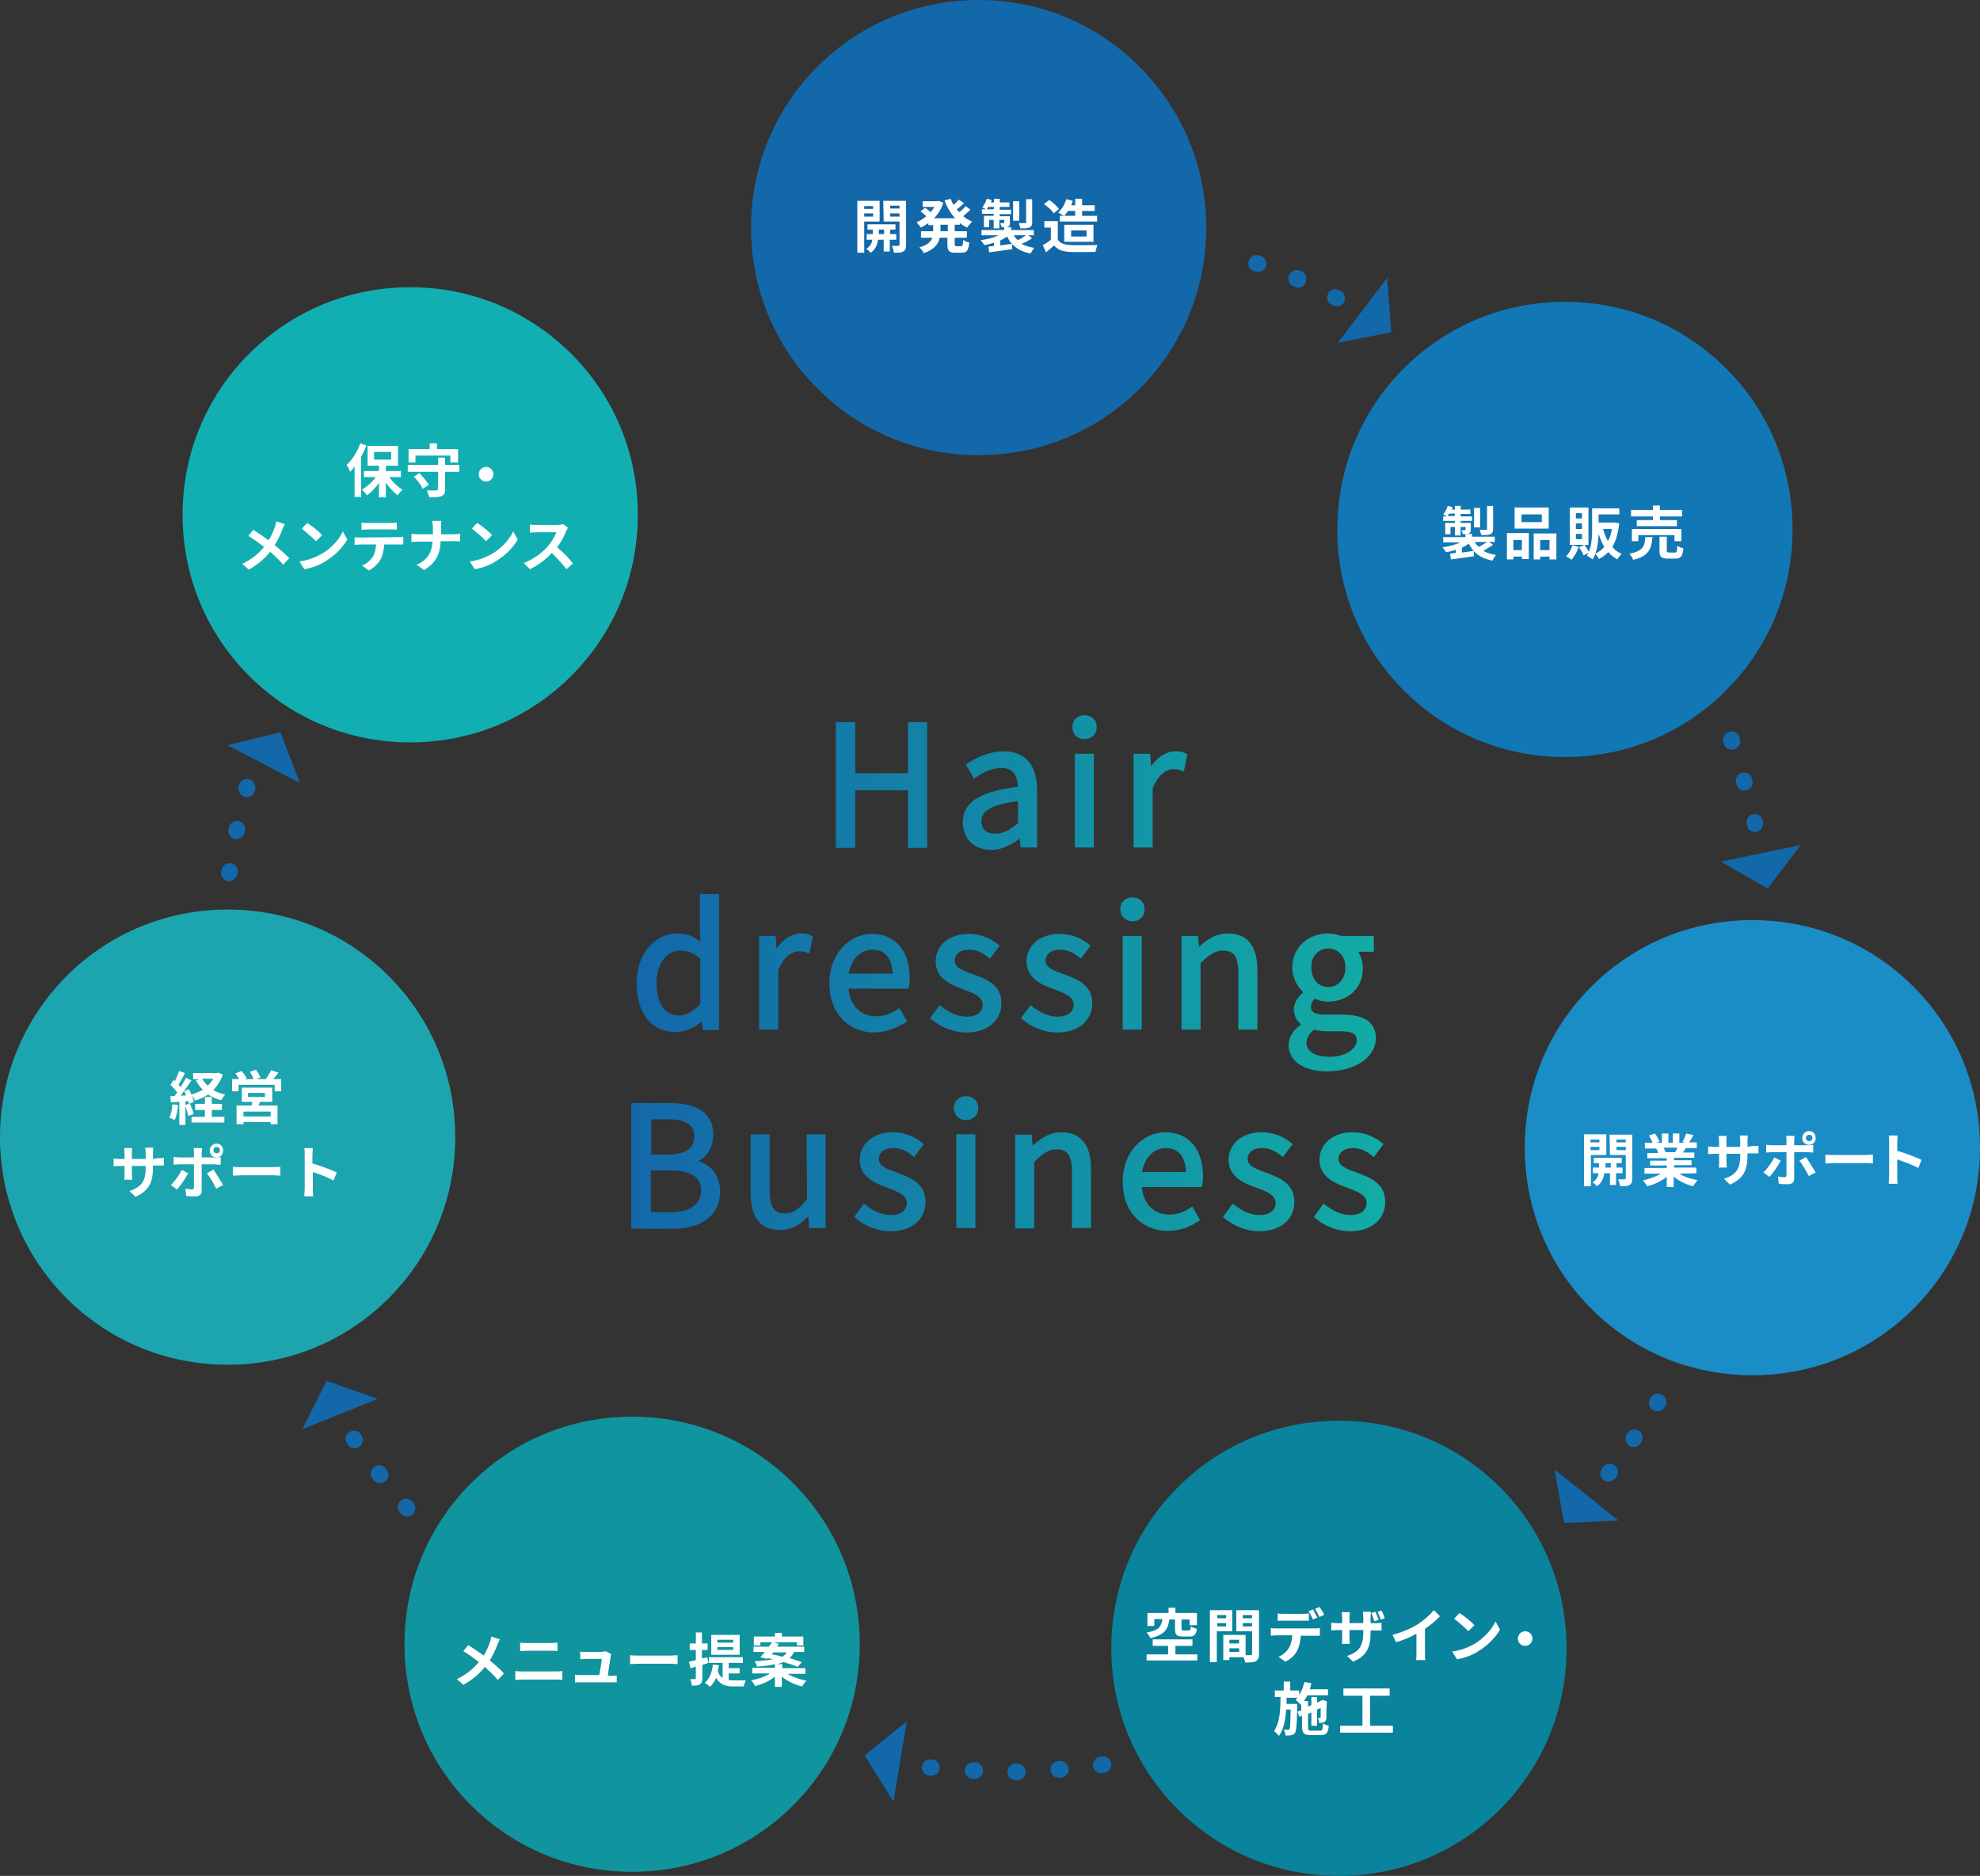 <?xml version="1.0" encoding="utf-8"?>
<!-- Generator: Adobe Illustrator 25.4.8, SVG Export Plug-In . SVG Version: 6.00 Build 0)  -->
<svg version="1.1" id="理美容_x5F_ol" xmlns="http://www.w3.org/2000/svg" xmlns:xlink="http://www.w3.org/1999/xlink" x="0px"
	 y="0px" width="488px" height="462.4px" viewBox="0 0 488 462.4" style="enable-background:new 0 0 488 462.4;"
	 xml:space="preserve">
<rect x="0" y="0" width="488" height="462.4" fill="#333333" stroke="none"/>
<style type="text/css">
	.st0{fill:#1368A9;}
	.st1{fill:url(#SVGID_1_);}
	.st2{fill:url(#SVGID_00000004546824270031491140000011211106244468839822_);}
	.st3{fill:url(#SVGID_00000000939614070573827330000015192148305294663558_);}
	.st4{fill:url(#SVGID_00000105398426856684375750000000685108099665438885_);}
	.st5{fill:url(#SVGID_00000062168984196884621310000006984819387153895822_);}
	.st6{fill:url(#SVGID_00000031928100910056573580000003728518381394432943_);}
	.st7{fill:url(#SVGID_00000100343779921588102290000008985656663879802534_);}
	.st8{fill:url(#SVGID_00000036958501244248858440000002435768733158288558_);}
	.st9{fill:url(#SVGID_00000018228949978210484360000004947922309385577367_);}
	.st10{fill:url(#SVGID_00000147198431815574547450000012229202012525906567_);}
	.st11{fill:url(#SVGID_00000134934231158440806220000013672275942365256846_);}
	.st12{fill:url(#SVGID_00000152943168604362198130000006522600099174367108_);}
	.st13{fill:url(#SVGID_00000098192238316858397550000001758741130394873492_);}
	.st14{fill:url(#SVGID_00000016052363564257540870000007222598780872731784_);}
	.st15{fill:url(#SVGID_00000118377556388706113720000010898883372736859036_);}
	.st16{fill:url(#SVGID_00000177464149388161777070000001457306328964664193_);}
	.st17{fill:url(#SVGID_00000036249237006852535410000018108007125311772599_);}
	.st18{fill:url(#SVGID_00000134937117199976115610000000652920949765248172_);}
	.st19{fill:url(#SVGID_00000085252629280257956830000008018431699378766257_);}
	.st20{fill:url(#SVGID_00000119107100042795185080000013935657984754687364_);}
	.st21{fill:url(#SVGID_00000027590746424692996730000011474546574096828040_);}
	.st22{fill:url(#SVGID_00000057146795058285692600000000571542141198526645_);}
	.st23{fill:url(#SVGID_00000100340281650520582320000012422629089715387810_);}
	.st24{fill:none;stroke:url(#SVGID_00000086658509093495957110000017303983765031908287_);stroke-miterlimit:10;}
	.st25{fill:none;stroke:url(#SVGID_00000044877181764168263840000006796645534950881162_);stroke-miterlimit:10;}
	.st26{fill:none;stroke:url(#SVGID_00000144322624226755335740000005040150171555380911_);stroke-miterlimit:10;}
	.st27{fill:none;stroke:url(#SVGID_00000053522906363427604560000018349962980526924960_);stroke-miterlimit:10;}
	.st28{fill:none;stroke:url(#SVGID_00000013156662401945456840000004015151731413558663_);stroke-miterlimit:10;}
	.st29{fill:none;stroke:url(#SVGID_00000137838758013808785690000001944197788516780734_);stroke-miterlimit:10;}
	.st30{fill:none;stroke:url(#SVGID_00000052076227003877259980000003496497019336228008_);stroke-miterlimit:10;}
	.st31{fill:none;stroke:url(#SVGID_00000053538353956797761140000009210523854793706414_);stroke-miterlimit:10;}
	.st32{fill:none;stroke:url(#SVGID_00000060747333372412704030000017460178715582604730_);stroke-miterlimit:10;}
	.st33{fill:none;stroke:url(#SVGID_00000138549308480688524180000003859780817725746342_);stroke-miterlimit:10;}
	.st34{fill:none;stroke:url(#SVGID_00000040575583972912580510000008087547136961820834_);stroke-miterlimit:10;}
	.st35{fill:none;stroke:url(#SVGID_00000170238783846699636770000008462860327693712541_);stroke-miterlimit:10;}
	.st36{fill:none;stroke:url(#SVGID_00000094600150635428641260000002954199091896392360_);stroke-miterlimit:10;}
	.st37{fill:none;stroke:url(#SVGID_00000151539804088459409870000001136891396782319034_);stroke-miterlimit:10;}
	.st38{fill:none;stroke:url(#SVGID_00000073710991114248164780000002389466460587620233_);stroke-miterlimit:10;}
	.st39{fill:none;stroke:url(#SVGID_00000029035472787513137950000016926377454508443533_);stroke-miterlimit:10;}
	.st40{fill:none;stroke:url(#SVGID_00000051380911490731136290000003471598452975562126_);stroke-miterlimit:10;}
	.st41{fill:none;stroke:url(#SVGID_00000035506672750364636140000016749016672229266834_);stroke-miterlimit:10;}
	.st42{fill:none;stroke:url(#SVGID_00000138567974649460957100000010619926082738873015_);stroke-miterlimit:10;}
	.st43{fill:none;stroke:url(#SVGID_00000024721330309084430710000011048030276509990561_);stroke-miterlimit:10;}
	.st44{fill:none;stroke:url(#SVGID_00000159463394645137423190000010657493203657870208_);stroke-miterlimit:10;}
	.st45{fill:none;stroke:url(#SVGID_00000132079812609499960930000016776564056332520125_);stroke-miterlimit:10;}
	.st46{fill:none;stroke:url(#SVGID_00000126314751740510239430000005315784761311292080_);stroke-miterlimit:10;}
	.st47{fill:#FFFFFF;}
	.st48{fill:#1277B5;}
	.st49{fill:#1A8DC6;}
	.st50{fill:#0A839C;}
	.st51{fill:#10949E;}
	.st52{fill:#1CA5AF;}
	.st53{fill:#12AFB2;}
</style>
<g>
	<g>
		<path class="st0" d="M250.3,438.8c-1.1,0-2-0.9-2-2c0-1.1,0.9-2.1,2-2.1l0.4,0c1.1,0,2.1,0.9,2.1,2s-0.9,2.1-2,2.1L250.3,438.8
			C250.4,438.8,250.4,438.8,250.3,438.8z M240.2,438.5c0,0-0.1,0-0.1,0l-0.4,0c-1.1-0.1-2-1-1.9-2.2c0.1-1.1,1-2,2.2-1.9l0.4,0
			c1.1,0.1,2,1,1.9,2.2C242.1,437.7,241.3,438.5,240.2,438.5z M260.9,438.2c-1,0-1.9-0.8-2-1.9c-0.1-1.1,0.8-2.1,1.9-2.2l0.4,0
			c1.1-0.1,2.1,0.8,2.2,1.9c0.1,1.1-0.8,2.1-1.9,2.2l-0.4,0C261,438.2,260.9,438.2,260.9,438.2z M229.6,437.7c-0.1,0-0.1,0-0.2,0
			l-0.4,0c-1.1-0.1-1.9-1.1-1.8-2.2s1.1-1.9,2.2-1.8l0.4,0c1.1,0.1,1.9,1.1,1.8,2.2C231.6,436.9,230.7,437.7,229.6,437.7z
			 M271.4,437.1c-1,0-1.9-0.7-2-1.8c-0.1-1.1,0.6-2.1,1.8-2.3l0.4,0c1.1-0.2,2.1,0.6,2.3,1.7c0.1,1.1-0.6,2.1-1.7,2.3l-0.4,0.1
			C271.6,437,271.5,437.1,271.4,437.1z M219.2,436.4c-0.1,0-0.2,0-0.3,0l-0.4-0.1c-1.1-0.2-1.9-1.2-1.7-2.3c0.2-1.1,1.2-1.9,2.3-1.7
			l0.4,0.1c1.1,0.2,1.9,1.2,1.7,2.3C221,435.7,220.2,436.4,219.2,436.4z M100.3,373.8c-0.6,0-1.1-0.2-1.5-0.7l-0.3-0.3
			c-0.7-0.9-0.6-2.1,0.2-2.9c0.9-0.7,2.1-0.6,2.9,0.2l0.3,0.3c0.7,0.9,0.6,2.1-0.2,2.9C101.2,373.7,100.7,373.8,100.3,373.8z
			 M389.7,373.3c-0.5,0-1-0.2-1.4-0.5c-0.8-0.8-0.9-2-0.2-2.9l0.3-0.3c0.7-0.9,2-0.9,2.9-0.2c0.9,0.7,0.9,2,0.2,2.9l-0.3,0.3
			C390.8,373.1,390.3,373.3,389.7,373.3z M93.6,365.6c-0.6,0-1.2-0.3-1.6-0.8l-0.2-0.3c-0.7-0.9-0.5-2.2,0.4-2.9s2.2-0.5,2.9,0.4
			l0.2,0.3c0.7,0.9,0.5,2.2-0.4,2.9C94.5,365.5,94,365.6,93.6,365.6z M396.5,365.2c-0.4,0-0.9-0.1-1.3-0.4c-0.9-0.7-1-2-0.3-2.9
			l0.2-0.3c0.7-0.9,2-1,2.9-0.4c0.9,0.7,1,2,0.4,2.9l-0.3,0.3C397.6,364.9,397,365.2,396.5,365.2z M87.4,357c-0.7,0-1.3-0.3-1.7-0.9
			l-0.2-0.3c-0.6-0.9-0.4-2.2,0.6-2.8c0.9-0.6,2.2-0.4,2.8,0.5l0.2,0.3c0.6,0.9,0.4,2.2-0.6,2.8C88.2,356.9,87.8,357,87.4,357z
			 M402.7,356.7c-0.4,0-0.8-0.1-1.2-0.4c-0.9-0.6-1.1-1.9-0.5-2.8l0.2-0.3c0.6-0.9,1.9-1.1,2.8-0.5c0.9,0.6,1.1,1.9,0.5,2.8
			l-0.2,0.3C404,356.4,403.4,356.7,402.7,356.7z M81.7,348.1c-0.7,0-1.4-0.4-1.8-1l-0.2-0.4c-0.6-1-0.2-2.2,0.7-2.8s2.2-0.2,2.8,0.7
			l0.2,0.4c0.6,1,0.3,2.2-0.7,2.8C82.5,348,82.1,348.1,81.7,348.1z M408.5,347.9c-0.4,0-0.7-0.1-1.1-0.3c-1-0.6-1.2-1.9-0.7-2.8
			l0.2-0.3c0.6-1,1.9-1.3,2.8-0.7s1.3,1.9,0.7,2.8l-0.2,0.4C409.9,347.5,409.2,347.9,408.5,347.9z M56.5,217.2c-0.1,0-0.2,0-0.3,0
			c-1.1-0.2-1.9-1.2-1.7-2.3l0.1-0.4c0.2-1.1,1.2-1.9,2.3-1.7c1.1,0.2,1.9,1.2,1.7,2.3l-0.1,0.4C58.3,216.4,57.4,217.2,56.5,217.2z
			 M434.6,215.5c-1,0-1.9-0.7-2-1.7l-0.1-0.4c-0.2-1.1,0.6-2.2,1.7-2.4c1.1-0.2,2.2,0.6,2.4,1.7l0.1,0.4c0.2,1.1-0.6,2.2-1.7,2.3
			C434.8,215.5,434.7,215.5,434.6,215.5z M58.3,206.8c-0.1,0-0.3,0-0.4,0c-1.1-0.2-1.8-1.3-1.6-2.4l0.1-0.4c0.2-1.1,1.3-1.8,2.4-1.6
			c1.1,0.2,1.8,1.3,1.6,2.4l-0.1,0.4C60.1,206.1,59.3,206.8,58.3,206.8z M432.6,205.1c-0.9,0-1.8-0.6-2-1.6l-0.1-0.4
			c-0.2-1.1,0.4-2.2,1.5-2.4s2.2,0.4,2.4,1.5l0.1,0.4c0.2,1.1-0.5,2.2-1.5,2.4C432.9,205.1,432.7,205.1,432.6,205.1z M60.8,196.5
			c-0.2,0-0.3,0-0.5-0.1c-1.1-0.3-1.7-1.4-1.5-2.5l0.1-0.4c0.3-1.1,1.4-1.7,2.5-1.4c1.1,0.3,1.7,1.4,1.5,2.5l-0.1,0.4
			C62.5,195.9,61.7,196.5,60.8,196.5z M430,194.9c-0.9,0-1.7-0.6-2-1.5l-0.1-0.4c-0.3-1.1,0.3-2.2,1.4-2.5c1.1-0.3,2.2,0.3,2.5,1.4
			l0.1,0.4c0.3,1.1-0.3,2.2-1.4,2.5C430.4,194.9,430.2,194.9,430,194.9z M63.8,186.4c-0.2,0-0.4,0-0.6-0.1c-1.1-0.4-1.7-1.5-1.3-2.6
			l0.1-0.4c0.3-1.1,1.5-1.7,2.6-1.3s1.7,1.5,1.3,2.6l-0.1,0.4C65.4,185.8,64.6,186.4,63.8,186.4z M426.8,184.8
			c-0.9,0-1.6-0.5-1.9-1.4l-0.1-0.4c-0.4-1.1,0.2-2.2,1.3-2.6c1.1-0.4,2.2,0.2,2.6,1.3l0.1,0.4c0.4,1.1-0.2,2.2-1.3,2.6
			C427.3,184.8,427,184.8,426.8,184.8z M338.8,80.5c-0.4,0-0.7-0.1-1-0.3l-0.4-0.2c-1-0.6-1.3-1.8-0.8-2.8s1.8-1.3,2.8-0.8l0.4,0.2
			c1,0.6,1.3,1.8,0.8,2.8C340.2,80.2,339.5,80.5,338.8,80.5z M329.5,75.5c-0.3,0-0.6-0.1-0.9-0.2l-0.4-0.2c-1-0.5-1.4-1.7-0.9-2.7
			c0.5-1,1.7-1.4,2.7-0.9l0.4,0.2c1,0.5,1.4,1.7,0.9,2.7C331,75.1,330.2,75.5,329.5,75.5z M319.9,70.9c-0.3,0-0.5-0.1-0.8-0.2
			l-0.4-0.2c-1-0.4-1.5-1.7-1-2.7c0.5-1,1.7-1.5,2.7-1.1l0.4,0.2c1,0.4,1.5,1.7,1,2.7C321.5,70.5,320.7,70.9,319.9,70.9z M310.1,67
			c-0.2,0-0.5,0-0.7-0.1l-0.4-0.1c-1.1-0.4-1.6-1.6-1.2-2.6c0.4-1.1,1.6-1.6,2.6-1.2l0.4,0.1c1,0.4,1.6,1.6,1.2,2.6
			C311.7,66.5,311,67,310.1,67z M198,61.8c-0.9,0-1.8-0.6-2-1.6c-0.3-1.1,0.4-2.2,1.5-2.5l0.4-0.1c1.1-0.3,2.2,0.4,2.5,1.5
			c0.3,1.1-0.4,2.2-1.5,2.5l-0.4,0.1C198.3,61.8,198.1,61.8,198,61.8z M292.5,61.2c-0.2,0-0.3,0-0.5-0.1l-0.4-0.1
			c-1.1-0.3-1.8-1.4-1.5-2.5c0.3-1.1,1.4-1.8,2.5-1.5l0.4,0.1c1.1,0.3,1.8,1.4,1.5,2.5C294.2,60.5,293.4,61.2,292.5,61.2z
			 M208.3,59.5c-1,0-1.8-0.7-2-1.7c-0.2-1.1,0.5-2.2,1.6-2.4l0.4-0.1c1.1-0.2,2.2,0.5,2.4,1.6s-0.5,2.2-1.6,2.4l-0.4,0.1
			C208.6,59.5,208.4,59.5,208.3,59.5z M282.2,58.9c-0.1,0-0.3,0-0.4,0l-0.4-0.1c-1.1-0.2-1.8-1.3-1.6-2.4s1.3-1.8,2.4-1.6l0.4,0.1
			c1.1,0.2,1.8,1.3,1.6,2.4C284,58.2,283.1,58.9,282.2,58.9z M218.7,57.8c-1,0-1.9-0.7-2-1.7c-0.2-1.1,0.6-2.2,1.7-2.3l0.4-0.1
			c1.1-0.2,2.1,0.6,2.3,1.7s-0.6,2.2-1.7,2.3l-0.4,0.1C218.9,57.8,218.8,57.8,218.7,57.8z M271.8,57.1c-0.1,0-0.2,0-0.3,0l-0.4,0
			c-1.1-0.2-1.9-1.2-1.8-2.3c0.1-1.1,1.2-1.9,2.3-1.8l0.4,0.1c1.1,0.2,1.9,1.2,1.7,2.3C273.6,56.4,272.8,57.1,271.8,57.1z
			 M229.2,56.5c-1,0-1.9-0.8-2-1.8c-0.1-1.1,0.7-2.1,1.8-2.2l0.4,0c1.1-0.1,2.1,0.7,2.2,1.8s-0.7,2.1-1.8,2.2l-0.4,0
			C229.3,56.5,229.3,56.5,229.2,56.5z M261.2,56c-0.1,0-0.1,0-0.2,0l-0.4,0c-1.1-0.1-2-1.1-1.9-2.2s1.1-2,2.2-1.9l0.4,0
			c1.1,0.1,2,1.1,1.9,2.2C263.2,55.2,262.3,56,261.2,56z M239.7,55.6c-1.1,0-2-0.8-2-1.9c-0.1-1.1,0.8-2.1,1.9-2.2l0.4,0
			c1.1-0.1,2.1,0.8,2.2,1.9c0.1,1.1-0.8,2.1-1.9,2.2l-0.4,0C239.8,55.6,239.8,55.6,239.7,55.6z M250.7,55.4
			C250.7,55.4,250.7,55.4,250.7,55.4l-0.5,0c-1.1,0-2-1-2-2.1c0-1.1,0.9-2,2-2c0,0,0,0,0.1,0l0.4,0c1.1,0,2,1,2,2.1
			C252.7,54.5,251.8,55.4,250.7,55.4z"/>
		<polygon class="st0" points="342.9,81.9 341.9,68.5 329.7,84.5 		"/>
		<polygon class="st0" points="435.7,219 443.8,208.3 424.1,212.4 		"/>
		<polygon class="st0" points="385.5,375.4 398.9,374.8 383.1,362.2 		"/>
		<polygon class="st0" points="213.1,432.7 220.2,444.1 223.5,424.3 		"/>
		<polygon class="st0" points="80.5,340.4 74.5,352.3 93.1,344.8 		"/>
		<polygon class="st0" points="69.1,180.5 56.1,183.7 73.9,193 		"/>
	</g>
	<g>
		<g>
			
				<linearGradient id="SVGID_1_" gradientUnits="userSpaceOnUse" x1="340.95" y1="268.515" x2="156.066" y2="268.515" gradientTransform="matrix(1 0 0 -1 0 462)">
				<stop  offset="0" style="stop-color:#12ACA5"/>
				<stop  offset="1" style="stop-color:#1368A9"/>
			</linearGradient>
			<polygon class="st1" points="224.3,191.1 210.3,191.1 210.3,178.5 206.5,178.5 206.5,208.5 210.3,208.5 210.3,194.3 224.3,194.3 
				224.3,208.5 228,208.5 228,178.5 224.3,178.5 			"/>
			
				<linearGradient id="SVGID_00000013895965599676144430000013425618139549009562_" gradientUnits="userSpaceOnUse" x1="340.95" y1="264.65" x2="156.066" y2="264.65" gradientTransform="matrix(1 0 0 -1 0 462)">
				<stop  offset="0" style="stop-color:#12ACA5"/>
				<stop  offset="1" style="stop-color:#1368A9"/>
			</linearGradient>
			<path style="fill:url(#SVGID_00000013895965599676144430000013425618139549009562_);" d="M237.8,202.7c0,4,2.8,6.3,6.5,6.3
				c2.7,0,5.2-1.4,7.3-3.2h0.1l0.3,2.6h3.1v-13.6c0-5.5-2.3-9.1-7.7-9.1c-3.6,0-6.7,1.6-8.7,2.9l1.5,2.6c1.8-1.2,4.1-2.4,6.6-2.4
				c3.6,0,4.6,2.7,4.6,5.6C242,195.5,237.8,197.9,237.8,202.7z M251.4,196.9v6.2c-2.2,1.9-3.9,2.9-6.1,2.9c-2.2,0-3.9-1-3.9-3.6
				C241.4,199.6,243.9,197.8,251.4,196.9z"/>
			
				<linearGradient id="SVGID_00000124130111057672465240000008419518433070875804_" gradientUnits="userSpaceOnUse" x1="340.95" y1="264.625" x2="156.066" y2="264.625" gradientTransform="matrix(1 0 0 -1 0 462)">
				<stop  offset="0" style="stop-color:#12ACA5"/>
				<stop  offset="1" style="stop-color:#1368A9"/>
			</linearGradient>
			
				<rect x="265.4" y="186.3" style="fill:url(#SVGID_00000124130111057672465240000008419518433070875804_);" width="3.7" height="22.1"/>
			
				<linearGradient id="SVGID_00000162347675216479501780000007083416967072240520_" gradientUnits="userSpaceOnUse" x1="340.95" y1="282.71" x2="156.066" y2="282.71" gradientTransform="matrix(1 0 0 -1 0 462)">
				<stop  offset="0" style="stop-color:#12ACA5"/>
				<stop  offset="1" style="stop-color:#1368A9"/>
			</linearGradient>
			<path style="fill:url(#SVGID_00000162347675216479501780000007083416967072240520_);" d="M267.3,176.8c-1.5,0-2.5,1-2.5,2.4
				c0,1.5,1,2.5,2.5,2.5s2.5-1,2.5-2.5C269.8,177.8,268.8,176.8,267.3,176.8z"/>
			
				<linearGradient id="SVGID_00000010268633411205636960000000241767663211354263_" gradientUnits="userSpaceOnUse" x1="340.95" y1="264.9" x2="156.066" y2="264.9" gradientTransform="matrix(1 0 0 -1 0 462)">
				<stop  offset="0" style="stop-color:#12ACA5"/>
				<stop  offset="1" style="stop-color:#1368A9"/>
			</linearGradient>
			<path style="fill:url(#SVGID_00000010268633411205636960000000241767663211354263_);" d="M283.6,194.2c1.5-3.8,3.8-5.1,5.6-5.1
				c0.9,0,1.4,0.1,2.2,0.4l0.7-3.3c-0.7-0.4-1.4-0.5-2.4-0.5c-2.5,0-4.7,1.8-6.3,4.6h-0.1l-0.3-4h-3.1v22.1h3.7L283.6,194.2
				L283.6,194.2z"/>
			
				<linearGradient id="SVGID_00000011021382762979552560000004440077914436025228_" gradientUnits="userSpaceOnUse" x1="340.95" y1="224.64" x2="156.066" y2="224.64" gradientTransform="matrix(1 0 0 -1 0 462)">
				<stop  offset="0" style="stop-color:#12ACA5"/>
				<stop  offset="1" style="stop-color:#1368A9"/>
			</linearGradient>
			<path style="fill:url(#SVGID_00000011021382762979552560000004440077914436025228_);" d="M166.6,253.9c2.6,0,5-1.4,6.7-3.1h0.1
				l0.3,2.6h3v-32.5h-3.7v8.5l0.2,3.8c-2-1.6-3.6-2.6-6.2-2.6c-5.1,0-9.6,4.5-9.6,11.7C157.4,249.7,161,253.9,166.6,253.9z
				 M167.7,233.8c1.8,0,3.5,0.6,5.4,2.3v11.6c-1.9,2-3.7,3.1-5.7,3.1c-3.9,0-6.1-3.2-6.1-8.5C161.3,237.2,164.1,233.8,167.7,233.8z"
				/>
			
				<linearGradient id="SVGID_00000064339526673795267430000013249095484060832150_" gradientUnits="userSpaceOnUse" x1="340.95" y1="220.03" x2="156.066" y2="220.03" gradientTransform="matrix(1 0 0 -1 0 462)">
				<stop  offset="0" style="stop-color:#12ACA5"/>
				<stop  offset="1" style="stop-color:#1368A9"/>
			</linearGradient>
			<path style="fill:url(#SVGID_00000064339526673795267430000013249095484060832150_);" d="M191.3,239.1c1.5-3.8,3.8-5.1,5.6-5.1
				c0.9,0,1.4,0.1,2.2,0.4l0.7-3.3c-0.7-0.4-1.4-0.5-2.4-0.5c-2.5,0-4.7,1.8-6.3,4.6H191l-0.3-4h-3.1v22.1h3.7L191.3,239.1
				L191.3,239.1z"/>
			
				<linearGradient id="SVGID_00000005237165243283140150000008248738837526846638_" gradientUnits="userSpaceOnUse" x1="340.95" y1="219.76" x2="156.066" y2="219.76" gradientTransform="matrix(1 0 0 -1 0 462)">
				<stop  offset="0" style="stop-color:#12ACA5"/>
				<stop  offset="1" style="stop-color:#1368A9"/>
			</linearGradient>
			<path style="fill:url(#SVGID_00000005237165243283140150000008248738837526846638_);" d="M222.9,251.6l-1.4-2.4
				c-1.6,1.1-3.4,1.8-5.6,1.8c-4.2,0-7.1-3-7.3-7.8h14.9c0.1-0.5,0.2-1.3,0.2-2.1c0-6.3-3.2-10.4-8.8-10.4c-5.1,0-10,4.5-10,11.7
				c0,7.3,4.7,11.6,10.6,11.6C218.6,253.9,221,252.8,222.9,251.6z M215,233.6c3.5,0,5.5,2.4,5.5,6.9h-11.9
				C209.1,236.1,211.9,233.6,215,233.6z"/>
			
				<linearGradient id="SVGID_00000031887292556174815480000015188021717579423368_" gradientUnits="userSpaceOnUse" x1="340.95" y1="219.76" x2="156.066" y2="219.76" gradientTransform="matrix(1 0 0 -1 0 462)">
				<stop  offset="0" style="stop-color:#12ACA5"/>
				<stop  offset="1" style="stop-color:#1368A9"/>
			</linearGradient>
			<path style="fill:url(#SVGID_00000031887292556174815480000015188021717579423368_);" d="M239.6,240.6c-2.5-0.9-4.8-1.7-4.8-3.8
				c0-1.7,1.3-3.2,4.1-3.2c2,0,3.5,0.8,5,2l1.8-2.4c-1.7-1.4-4.1-2.5-6.9-2.5c-4.8,0-7.7,2.8-7.7,6.3c0,3.8,3.4,5.3,6.5,6.4
				c2.4,0.9,5.1,1.9,5.1,4.2c0,1.9-1.4,3.5-4.4,3.5c-2.6,0-4.6-1.1-6.6-2.6l-1.8,2.4c2.1,1.8,5.1,3.1,8.3,3.1c5.2,0,8.1-3,8.1-6.6
				C246.4,243.1,242.9,241.8,239.6,240.6z"/>
			
				<linearGradient id="SVGID_00000107550197241460153610000004420162845516830342_" gradientUnits="userSpaceOnUse" x1="340.95" y1="219.76" x2="156.066" y2="219.76" gradientTransform="matrix(1 0 0 -1 0 462)">
				<stop  offset="0" style="stop-color:#12ACA5"/>
				<stop  offset="1" style="stop-color:#1368A9"/>
			</linearGradient>
			<path style="fill:url(#SVGID_00000107550197241460153610000004420162845516830342_);" d="M262,240.6c-2.5-0.9-4.8-1.7-4.8-3.8
				c0-1.7,1.3-3.2,4.1-3.2c2,0,3.5,0.8,5,2l1.8-2.4c-1.7-1.4-4.1-2.5-6.9-2.5c-4.8,0-7.7,2.8-7.7,6.3c0,3.8,3.4,5.3,6.5,6.4
				c2.5,0.9,5.1,1.9,5.1,4.2c0,1.9-1.4,3.5-4.4,3.5c-2.6,0-4.6-1.1-6.6-2.6l-1.8,2.4c2.1,1.8,5.1,3.1,8.3,3.1c5.2,0,8.1-3,8.1-6.6
				C268.8,243.1,265.2,241.8,262,240.6z"/>
			
				<linearGradient id="SVGID_00000148658907300967565930000000411766850721959079_" gradientUnits="userSpaceOnUse" x1="340.95" y1="237.84" x2="156.066" y2="237.84" gradientTransform="matrix(1 0 0 -1 0 462)">
				<stop  offset="0" style="stop-color:#12ACA5"/>
				<stop  offset="1" style="stop-color:#1368A9"/>
			</linearGradient>
			<path style="fill:url(#SVGID_00000148658907300967565930000000411766850721959079_);" d="M279.1,226.6c1.5,0,2.5-1,2.5-2.5
				c0-1.4-1-2.4-2.5-2.4s-2.5,1-2.5,2.4C276.6,225.6,277.7,226.6,279.1,226.6z"/>
			
				<linearGradient id="SVGID_00000083076485844083754570000005400128323306144437_" gradientUnits="userSpaceOnUse" x1="340.95" y1="219.745" x2="156.066" y2="219.745" gradientTransform="matrix(1 0 0 -1 0 462)">
				<stop  offset="0" style="stop-color:#12ACA5"/>
				<stop  offset="1" style="stop-color:#1368A9"/>
			</linearGradient>
			
				<rect x="277.2" y="231.2" style="fill:url(#SVGID_00000083076485844083754570000005400128323306144437_);" width="3.7" height="22.1"/>
			
				<linearGradient id="SVGID_00000000198418552285208490000000632513122612224658_" gradientUnits="userSpaceOnUse" x1="340.95" y1="220.03" x2="156.066" y2="220.03" gradientTransform="matrix(1 0 0 -1 0 462)">
				<stop  offset="0" style="stop-color:#12ACA5"/>
				<stop  offset="1" style="stop-color:#1368A9"/>
			</linearGradient>
			<path style="fill:url(#SVGID_00000000198418552285208490000000632513122612224658_);" d="M305.7,239.8v13.5h3.7v-14
				c0-5.7-2.1-8.7-6.8-8.7c-3,0-5.3,1.7-7.4,3.8h-0.1l-0.3-3.2h-3.1v22.1h3.7v-16.1c2.2-2.2,3.8-3.4,6.1-3.4
				C304.5,233.9,305.7,235.6,305.7,239.8z"/>
			
				<linearGradient id="SVGID_00000052814853330935457830000011776824284254440595_" gradientUnits="userSpaceOnUse" x1="340.95" y1="214.94" x2="156.066" y2="214.94" gradientTransform="matrix(1 0 0 -1 0 462)">
				<stop  offset="0" style="stop-color:#12ACA5"/>
				<stop  offset="1" style="stop-color:#1368A9"/>
			</linearGradient>
			<path style="fill:url(#SVGID_00000052814853330935457830000011776824284254440595_);" d="M338.6,255.9c0-3.6-2.6-5.3-7.8-5.3
				h-4.3c-3,0-3.9-1-3.9-2.4c0-1.2,0.6-2,1.4-2.6c1,0.5,2.2,0.8,3.3,0.8c4.5,0,8.1-3,8.1-7.7c0-1.9-0.7-3.6-1.8-4.6h4.5v-2.9h-7.7
				c-0.8-0.3-1.9-0.6-3.1-0.6c-4.5,0-8.3,3.1-8.3,7.9c0,2.6,1.4,4.8,2.9,6v0.2c-1.1,0.8-2.5,2.3-2.5,4.1c0,1.8,0.9,2.9,2,3.6v0.2
				c-2.1,1.4-3.3,3.1-3.3,5c0,3.8,3.7,6,9.1,6C334.2,263.5,338.6,260,338.6,255.9z M327.4,233.3c2.6,0,4.7,2,4.7,5.2
				c0,3.2-2.2,5.3-4.7,5.3c-2.6,0-4.7-2-4.7-5.3C322.6,235.3,324.8,233.3,327.4,233.3z M321.5,257.1c0-1.3,0.6-2.6,2.2-3.8
				c1,0.2,2,0.4,2.9,0.4h3.8c2.9,0,4.5,0.7,4.5,2.7c0,2.3-2.8,4.6-7.1,4.6C323.9,261,321.5,259.5,321.5,257.1z"/>
			
				<linearGradient id="SVGID_00000151541992023933103400000013161995261175215791_" gradientUnits="userSpaceOnUse" x1="340.95" y1="174.675" x2="156.066" y2="174.675" gradientTransform="matrix(1 0 0 -1 0 462)">
				<stop  offset="0" style="stop-color:#12ACA5"/>
				<stop  offset="1" style="stop-color:#1368A9"/>
			</linearGradient>
			<path style="fill:url(#SVGID_00000151541992023933103400000013161995261175215791_);" d="M170.9,286.4v-0.2
				c2.8-0.9,4.4-3.5,4.4-6.5c0-5.3-4.2-7.3-10.3-7.3h-8.9v30h9.6c6.7,0,11.3-2.9,11.3-8.8C176.9,289.4,174.4,287.1,170.9,286.4z
				 M159.9,275.4h4.6c4.6,0,7.1,1.3,7.1,4.8c0,3-2.1,4.9-7.2,4.9h-4.4V275.4z M165.1,299.3h-5.2V288h5.2c5.2,0,8.2,1.7,8.2,5.4
				C173.2,297.4,170.2,299.3,165.1,299.3z"/>
			
				<linearGradient id="SVGID_00000041296481062914703110000018199324063684712383_" gradientUnits="userSpaceOnUse" x1="340.95" y1="170.53" x2="156.066" y2="170.53" gradientTransform="matrix(1 0 0 -1 0 462)">
				<stop  offset="0" style="stop-color:#12ACA5"/>
				<stop  offset="1" style="stop-color:#1368A9"/>
			</linearGradient>
			<path style="fill:url(#SVGID_00000041296481062914703110000018199324063684712383_);" d="M199.4,295.8c-2.1,2.6-3.7,3.8-6,3.8
				c-2.9,0-4.2-1.8-4.2-5.9v-13.6h-3.7v14c0,5.6,2.1,8.6,6.7,8.6c3.1,0,5.3-1.6,7.3-4h0.1l0.3,3.5h3.1v-22.1h-3.7L199.4,295.8
				L199.4,295.8z"/>
			
				<linearGradient id="SVGID_00000014636479038706577030000007870309650952834987_" gradientUnits="userSpaceOnUse" x1="340.95" y1="170.8" x2="156.066" y2="170.8" gradientTransform="matrix(1 0 0 -1 0 462)">
				<stop  offset="0" style="stop-color:#12ACA5"/>
				<stop  offset="1" style="stop-color:#1368A9"/>
			</linearGradient>
			<path style="fill:url(#SVGID_00000014636479038706577030000007870309650952834987_);" d="M220.9,289.5c-2.5-0.9-4.8-1.7-4.8-3.8
				c0-1.7,1.3-3.2,4.1-3.2c2,0,3.5,0.8,5,2l1.8-2.4c-1.7-1.4-4.1-2.5-6.9-2.5c-4.8,0-7.7,2.8-7.7,6.3c0,3.8,3.4,5.3,6.5,6.4
				c2.4,0.9,5.1,1.9,5.1,4.2c0,1.9-1.4,3.5-4.4,3.5c-2.6,0-4.6-1.1-6.6-2.6l-1.8,2.5c2.1,1.8,5.1,3.1,8.3,3.1c5.2,0,8.1-3,8.1-6.6
				C227.7,292,224.1,290.7,220.9,289.5z"/>
			
				<linearGradient id="SVGID_00000053536833305338328170000015365884677653073287_" gradientUnits="userSpaceOnUse" x1="340.95" y1="188.88" x2="156.066" y2="188.88" gradientTransform="matrix(1 0 0 -1 0 462)">
				<stop  offset="0" style="stop-color:#12ACA5"/>
				<stop  offset="1" style="stop-color:#1368A9"/>
			</linearGradient>
			<path style="fill:url(#SVGID_00000053536833305338328170000015365884677653073287_);" d="M238.1,270.7c-1.5,0-2.5,1-2.5,2.4
				c0,1.5,1,2.5,2.5,2.5s2.5-1,2.5-2.5C240.6,271.6,239.5,270.7,238.1,270.7z"/>
			
				<linearGradient id="SVGID_00000064329802653442946720000002797622923268796575_" gradientUnits="userSpaceOnUse" x1="340.95" y1="170.795" x2="156.066" y2="170.795" gradientTransform="matrix(1 0 0 -1 0 462)">
				<stop  offset="0" style="stop-color:#12ACA5"/>
				<stop  offset="1" style="stop-color:#1368A9"/>
			</linearGradient>
			
				<rect x="236.2" y="280.1" style="fill:url(#SVGID_00000064329802653442946720000002797622923268796575_);" width="3.7" height="22.1"/>
			
				<linearGradient id="SVGID_00000077282338855928560190000008023729707842922395_" gradientUnits="userSpaceOnUse" x1="340.95" y1="171.08" x2="156.066" y2="171.08" gradientTransform="matrix(1 0 0 -1 0 462)">
				<stop  offset="0" style="stop-color:#12ACA5"/>
				<stop  offset="1" style="stop-color:#1368A9"/>
			</linearGradient>
			<path style="fill:url(#SVGID_00000077282338855928560190000008023729707842922395_);" d="M261.6,279.6c-3,0-5.3,1.7-7.4,3.8h-0.1
				l-0.3-3.2h-3.1v22.1h3.7v-16.1c2.2-2.2,3.8-3.4,6.1-3.4c2.9,0,4.2,1.8,4.2,5.9v13.5h3.7v-14C268.4,282.6,266.2,279.6,261.6,279.6
				z"/>
			
				<linearGradient id="SVGID_00000027597510320252781510000005811693517078223247_" gradientUnits="userSpaceOnUse" x1="340.95" y1="170.81" x2="156.066" y2="170.81" gradientTransform="matrix(1 0 0 -1 0 462)">
				<stop  offset="0" style="stop-color:#12ACA5"/>
				<stop  offset="1" style="stop-color:#1368A9"/>
			</linearGradient>
			<path style="fill:url(#SVGID_00000027597510320252781510000005811693517078223247_);" d="M287.2,279.6c-5.1,0-10,4.5-10,11.7
				c0,7.3,4.7,11.6,10.6,11.6c3,0,5.4-1,7.3-2.3l-1.4-2.5c-1.6,1.1-3.4,1.8-5.5,1.8c-4.2,0-7.1-3-7.3-7.8h14.9
				c0.1-0.5,0.2-1.3,0.2-2.1C296,283.6,292.8,279.6,287.2,279.6z M280.9,289.4c0.5-4.3,3.2-6.9,6.4-6.9c3.5,0,5.5,2.4,5.5,6.9H280.9
				z"/>
			
				<linearGradient id="SVGID_00000169518409637463639570000007012961380554963600_" gradientUnits="userSpaceOnUse" x1="340.95" y1="170.8" x2="156.066" y2="170.8" gradientTransform="matrix(1 0 0 -1 0 462)">
				<stop  offset="0" style="stop-color:#12ACA5"/>
				<stop  offset="1" style="stop-color:#1368A9"/>
			</linearGradient>
			<path style="fill:url(#SVGID_00000169518409637463639570000007012961380554963600_);" d="M311.8,289.5c-2.5-0.9-4.8-1.7-4.8-3.8
				c0-1.7,1.3-3.2,4.1-3.2c2,0,3.5,0.8,5,2l1.8-2.4c-1.7-1.4-4.1-2.5-6.9-2.5c-4.8,0-7.7,2.8-7.7,6.3c0,3.8,3.4,5.3,6.5,6.4
				c2.5,0.9,5.1,1.9,5.1,4.2c0,1.9-1.4,3.5-4.4,3.5c-2.6,0-4.6-1.1-6.6-2.6l-1.8,2.5c2.1,1.8,5.1,3.1,8.3,3.1c5.2,0,8.1-3,8.1-6.6
				C318.6,292,315,290.7,311.8,289.5z"/>
			
				<linearGradient id="SVGID_00000052103763148135972010000006966221295646700201_" gradientUnits="userSpaceOnUse" x1="340.95" y1="170.8" x2="156.066" y2="170.8" gradientTransform="matrix(1 0 0 -1 0 462)">
				<stop  offset="0" style="stop-color:#12ACA5"/>
				<stop  offset="1" style="stop-color:#1368A9"/>
			</linearGradient>
			<path style="fill:url(#SVGID_00000052103763148135972010000006966221295646700201_);" d="M334.2,289.5c-2.5-0.9-4.8-1.7-4.8-3.8
				c0-1.7,1.3-3.2,4.1-3.2c2,0,3.5,0.8,5,2l1.8-2.4c-1.7-1.4-4.1-2.5-6.9-2.5c-4.8,0-7.7,2.8-7.7,6.3c0,3.8,3.4,5.3,6.5,6.4
				c2.5,0.9,5.1,1.9,5.1,4.2c0,1.9-1.4,3.5-4.4,3.5c-2.6,0-4.6-1.1-6.6-2.6l-1.8,2.5c2.1,1.8,5.1,3.1,8.3,3.1c5.2,0,8.1-3,8.1-6.6
				C341,292,337.4,290.7,334.2,289.5z"/>
		</g>
		<g>
			
				<linearGradient id="SVGID_00000137121433824567783900000007002082510424581786_" gradientUnits="userSpaceOnUse" x1="340.95" y1="268.515" x2="156.066" y2="268.515" gradientTransform="matrix(1 0 0 -1 0 462)">
				<stop  offset="0" style="stop-color:#12ACA5"/>
				<stop  offset="1" style="stop-color:#1368A9"/>
			</linearGradient>
			
				<polygon style="fill:none;stroke:url(#SVGID_00000137121433824567783900000007002082510424581786_);stroke-miterlimit:10;" points="
				224.3,191.1 210.3,191.1 210.3,178.5 206.5,178.5 206.5,208.5 210.3,208.5 210.3,194.3 224.3,194.3 224.3,208.5 228,208.5 
				228,178.5 224.3,178.5 			"/>
			
				<linearGradient id="SVGID_00000154385984228127865860000004999260311326741937_" gradientUnits="userSpaceOnUse" x1="340.95" y1="264.65" x2="156.066" y2="264.65" gradientTransform="matrix(1 0 0 -1 0 462)">
				<stop  offset="0" style="stop-color:#12ACA5"/>
				<stop  offset="1" style="stop-color:#1368A9"/>
			</linearGradient>
			<path style="fill:none;stroke:url(#SVGID_00000154385984228127865860000004999260311326741937_);stroke-miterlimit:10;" d="
				M237.8,202.7c0,4,2.8,6.3,6.5,6.3c2.7,0,5.2-1.4,7.3-3.2h0.1l0.3,2.6h3.1v-13.6c0-5.5-2.3-9.1-7.7-9.1c-3.6,0-6.7,1.6-8.7,2.9
				l1.5,2.6c1.8-1.2,4.1-2.4,6.6-2.4c3.6,0,4.6,2.7,4.6,5.6C242,195.5,237.8,197.9,237.8,202.7z M251.4,196.9v6.2
				c-2.2,1.9-3.9,2.9-6.1,2.9c-2.2,0-3.9-1-3.9-3.6C241.4,199.6,243.9,197.8,251.4,196.9z"/>
			
				<linearGradient id="SVGID_00000075160102537795691320000005372049651724328085_" gradientUnits="userSpaceOnUse" x1="340.95" y1="264.625" x2="156.066" y2="264.625" gradientTransform="matrix(1 0 0 -1 0 462)">
				<stop  offset="0" style="stop-color:#12ACA5"/>
				<stop  offset="1" style="stop-color:#1368A9"/>
			</linearGradient>
			
				<rect x="265.4" y="186.3" style="fill:none;stroke:url(#SVGID_00000075160102537795691320000005372049651724328085_);stroke-miterlimit:10;" width="3.7" height="22.1"/>
			
				<linearGradient id="SVGID_00000049901952585242549120000007491328275159893651_" gradientUnits="userSpaceOnUse" x1="340.95" y1="282.71" x2="156.066" y2="282.71" gradientTransform="matrix(1 0 0 -1 0 462)">
				<stop  offset="0" style="stop-color:#12ACA5"/>
				<stop  offset="1" style="stop-color:#1368A9"/>
			</linearGradient>
			<path style="fill:none;stroke:url(#SVGID_00000049901952585242549120000007491328275159893651_);stroke-miterlimit:10;" d="
				M267.3,176.8c-1.5,0-2.5,1-2.5,2.4c0,1.5,1,2.5,2.5,2.5s2.5-1,2.5-2.5C269.8,177.8,268.8,176.8,267.3,176.8z"/>
			
				<linearGradient id="SVGID_00000139281984424025472570000008683207716915070374_" gradientUnits="userSpaceOnUse" x1="340.95" y1="264.9" x2="156.066" y2="264.9" gradientTransform="matrix(1 0 0 -1 0 462)">
				<stop  offset="0" style="stop-color:#12ACA5"/>
				<stop  offset="1" style="stop-color:#1368A9"/>
			</linearGradient>
			<path style="fill:none;stroke:url(#SVGID_00000139281984424025472570000008683207716915070374_);stroke-miterlimit:10;" d="
				M283.6,194.2c1.5-3.8,3.8-5.1,5.6-5.1c0.9,0,1.4,0.1,2.2,0.4l0.7-3.3c-0.7-0.4-1.4-0.5-2.4-0.5c-2.5,0-4.7,1.8-6.3,4.6h-0.1
				l-0.3-4h-3.1v22.1h3.7L283.6,194.2L283.6,194.2z"/>
			
				<linearGradient id="SVGID_00000109722520781640334550000003143366685202981270_" gradientUnits="userSpaceOnUse" x1="340.95" y1="224.64" x2="156.066" y2="224.64" gradientTransform="matrix(1 0 0 -1 0 462)">
				<stop  offset="0" style="stop-color:#12ACA5"/>
				<stop  offset="1" style="stop-color:#1368A9"/>
			</linearGradient>
			<path style="fill:none;stroke:url(#SVGID_00000109722520781640334550000003143366685202981270_);stroke-miterlimit:10;" d="
				M166.6,253.9c2.6,0,5-1.4,6.7-3.1h0.1l0.3,2.6h3v-32.5h-3.7v8.5l0.2,3.8c-2-1.6-3.6-2.6-6.2-2.6c-5.1,0-9.6,4.5-9.6,11.7
				C157.4,249.7,161,253.9,166.6,253.9z M167.7,233.8c1.8,0,3.5,0.6,5.4,2.3v11.6c-1.9,2-3.7,3.1-5.7,3.1c-3.9,0-6.1-3.2-6.1-8.5
				C161.3,237.2,164.1,233.8,167.7,233.8z"/>
			
				<linearGradient id="SVGID_00000135651207133974630000000007638799105331362998_" gradientUnits="userSpaceOnUse" x1="340.95" y1="220.03" x2="156.066" y2="220.03" gradientTransform="matrix(1 0 0 -1 0 462)">
				<stop  offset="0" style="stop-color:#12ACA5"/>
				<stop  offset="1" style="stop-color:#1368A9"/>
			</linearGradient>
			<path style="fill:none;stroke:url(#SVGID_00000135651207133974630000000007638799105331362998_);stroke-miterlimit:10;" d="
				M191.3,239.1c1.5-3.8,3.8-5.1,5.6-5.1c0.9,0,1.4,0.1,2.2,0.4l0.7-3.3c-0.7-0.4-1.4-0.5-2.4-0.5c-2.5,0-4.7,1.8-6.3,4.6H191
				l-0.3-4h-3.1v22.1h3.7L191.3,239.1L191.3,239.1z"/>
			
				<linearGradient id="SVGID_00000121269197175382041760000015636744877113201045_" gradientUnits="userSpaceOnUse" x1="340.95" y1="219.76" x2="156.066" y2="219.76" gradientTransform="matrix(1 0 0 -1 0 462)">
				<stop  offset="0" style="stop-color:#12ACA5"/>
				<stop  offset="1" style="stop-color:#1368A9"/>
			</linearGradient>
			<path style="fill:none;stroke:url(#SVGID_00000121269197175382041760000015636744877113201045_);stroke-miterlimit:10;" d="
				M222.9,251.6l-1.4-2.4c-1.6,1.1-3.4,1.8-5.6,1.8c-4.2,0-7.1-3-7.3-7.8h14.9c0.1-0.5,0.2-1.3,0.2-2.1c0-6.3-3.2-10.4-8.8-10.4
				c-5.1,0-10,4.5-10,11.7c0,7.3,4.7,11.6,10.6,11.6C218.6,253.9,221,252.8,222.9,251.6z M215,233.6c3.5,0,5.5,2.4,5.5,6.9h-11.9
				C209.1,236.1,211.9,233.6,215,233.6z"/>
			
				<linearGradient id="SVGID_00000157299401448621191990000010093550384983055031_" gradientUnits="userSpaceOnUse" x1="340.95" y1="219.76" x2="156.066" y2="219.76" gradientTransform="matrix(1 0 0 -1 0 462)">
				<stop  offset="0" style="stop-color:#12ACA5"/>
				<stop  offset="1" style="stop-color:#1368A9"/>
			</linearGradient>
			<path style="fill:none;stroke:url(#SVGID_00000157299401448621191990000010093550384983055031_);stroke-miterlimit:10;" d="
				M239.6,240.6c-2.5-0.9-4.8-1.7-4.8-3.8c0-1.7,1.3-3.2,4.1-3.2c2,0,3.5,0.8,5,2l1.8-2.4c-1.7-1.4-4.1-2.5-6.9-2.5
				c-4.8,0-7.7,2.8-7.7,6.3c0,3.8,3.4,5.3,6.5,6.4c2.4,0.9,5.1,1.9,5.1,4.2c0,1.9-1.4,3.5-4.4,3.5c-2.6,0-4.6-1.1-6.6-2.6l-1.8,2.4
				c2.1,1.8,5.1,3.1,8.3,3.1c5.2,0,8.1-3,8.1-6.6C246.4,243.1,242.9,241.8,239.6,240.6z"/>
			
				<linearGradient id="SVGID_00000015327855119649577790000009544442959597456257_" gradientUnits="userSpaceOnUse" x1="340.95" y1="219.76" x2="156.066" y2="219.76" gradientTransform="matrix(1 0 0 -1 0 462)">
				<stop  offset="0" style="stop-color:#12ACA5"/>
				<stop  offset="1" style="stop-color:#1368A9"/>
			</linearGradient>
			<path style="fill:none;stroke:url(#SVGID_00000015327855119649577790000009544442959597456257_);stroke-miterlimit:10;" d="
				M262,240.6c-2.5-0.9-4.8-1.7-4.8-3.8c0-1.7,1.3-3.2,4.1-3.2c2,0,3.5,0.8,5,2l1.8-2.4c-1.7-1.4-4.1-2.5-6.9-2.5
				c-4.8,0-7.7,2.8-7.7,6.3c0,3.8,3.4,5.3,6.5,6.4c2.5,0.9,5.1,1.9,5.1,4.2c0,1.9-1.4,3.5-4.4,3.5c-2.6,0-4.6-1.1-6.6-2.6l-1.8,2.4
				c2.1,1.8,5.1,3.1,8.3,3.1c5.2,0,8.1-3,8.1-6.6C268.8,243.1,265.2,241.8,262,240.6z"/>
			
				<linearGradient id="SVGID_00000052807933562268561630000004460196527057005242_" gradientUnits="userSpaceOnUse" x1="340.95" y1="237.84" x2="156.066" y2="237.84" gradientTransform="matrix(1 0 0 -1 0 462)">
				<stop  offset="0" style="stop-color:#12ACA5"/>
				<stop  offset="1" style="stop-color:#1368A9"/>
			</linearGradient>
			<path style="fill:none;stroke:url(#SVGID_00000052807933562268561630000004460196527057005242_);stroke-miterlimit:10;" d="
				M279.1,226.6c1.5,0,2.5-1,2.5-2.5c0-1.4-1-2.4-2.5-2.4s-2.5,1-2.5,2.4C276.6,225.6,277.7,226.6,279.1,226.6z"/>
			
				<linearGradient id="SVGID_00000010276661289444514850000003459801420520997307_" gradientUnits="userSpaceOnUse" x1="340.95" y1="219.745" x2="156.066" y2="219.745" gradientTransform="matrix(1 0 0 -1 0 462)">
				<stop  offset="0" style="stop-color:#12ACA5"/>
				<stop  offset="1" style="stop-color:#1368A9"/>
			</linearGradient>
			
				<rect x="277.2" y="231.2" style="fill:none;stroke:url(#SVGID_00000010276661289444514850000003459801420520997307_);stroke-miterlimit:10;" width="3.7" height="22.1"/>
			
				<linearGradient id="SVGID_00000011010850572930398730000001213760091277565077_" gradientUnits="userSpaceOnUse" x1="340.95" y1="220.03" x2="156.066" y2="220.03" gradientTransform="matrix(1 0 0 -1 0 462)">
				<stop  offset="0" style="stop-color:#12ACA5"/>
				<stop  offset="1" style="stop-color:#1368A9"/>
			</linearGradient>
			<path style="fill:none;stroke:url(#SVGID_00000011010850572930398730000001213760091277565077_);stroke-miterlimit:10;" d="
				M305.7,239.8v13.5h3.7v-14c0-5.7-2.1-8.7-6.8-8.7c-3,0-5.3,1.7-7.4,3.8h-0.1l-0.3-3.2h-3.1v22.1h3.7v-16.1
				c2.2-2.2,3.8-3.4,6.1-3.4C304.5,233.9,305.7,235.6,305.7,239.8z"/>
			
				<linearGradient id="SVGID_00000142858226522003427200000002794957055914119576_" gradientUnits="userSpaceOnUse" x1="340.95" y1="214.94" x2="156.066" y2="214.94" gradientTransform="matrix(1 0 0 -1 0 462)">
				<stop  offset="0" style="stop-color:#12ACA5"/>
				<stop  offset="1" style="stop-color:#1368A9"/>
			</linearGradient>
			<path style="fill:none;stroke:url(#SVGID_00000142858226522003427200000002794957055914119576_);stroke-miterlimit:10;" d="
				M338.6,255.9c0-3.6-2.6-5.3-7.8-5.3h-4.3c-3,0-3.9-1-3.9-2.4c0-1.2,0.6-2,1.4-2.6c1,0.5,2.2,0.8,3.3,0.8c4.5,0,8.1-3,8.1-7.7
				c0-1.9-0.7-3.6-1.8-4.6h4.5v-2.9h-7.7c-0.8-0.3-1.9-0.6-3.1-0.6c-4.5,0-8.3,3.1-8.3,7.9c0,2.6,1.4,4.8,2.9,6v0.2
				c-1.1,0.8-2.5,2.3-2.5,4.1c0,1.8,0.9,2.9,2,3.6v0.2c-2.1,1.4-3.3,3.1-3.3,5c0,3.8,3.7,6,9.1,6C334.2,263.5,338.6,260,338.6,255.9
				z M327.4,233.3c2.6,0,4.7,2,4.7,5.2c0,3.2-2.2,5.3-4.7,5.3c-2.6,0-4.7-2-4.7-5.3C322.6,235.3,324.8,233.3,327.4,233.3z
				 M321.5,257.1c0-1.3,0.6-2.6,2.2-3.8c1,0.2,2,0.4,2.9,0.4h3.8c2.9,0,4.5,0.7,4.5,2.7c0,2.3-2.8,4.6-7.1,4.6
				C323.9,261,321.5,259.5,321.5,257.1z"/>
			
				<linearGradient id="SVGID_00000166675725538944576940000014178057437958195391_" gradientUnits="userSpaceOnUse" x1="340.95" y1="174.675" x2="156.066" y2="174.675" gradientTransform="matrix(1 0 0 -1 0 462)">
				<stop  offset="0" style="stop-color:#12ACA5"/>
				<stop  offset="1" style="stop-color:#1368A9"/>
			</linearGradient>
			<path style="fill:none;stroke:url(#SVGID_00000166675725538944576940000014178057437958195391_);stroke-miterlimit:10;" d="
				M170.9,286.4v-0.2c2.8-0.9,4.4-3.5,4.4-6.5c0-5.3-4.2-7.3-10.3-7.3h-8.9v30h9.6c6.7,0,11.3-2.9,11.3-8.8
				C176.9,289.4,174.4,287.1,170.9,286.4z M159.9,275.4h4.6c4.6,0,7.1,1.3,7.1,4.8c0,3-2.1,4.9-7.2,4.9h-4.4V275.4z M165.1,299.3
				h-5.2V288h5.2c5.2,0,8.2,1.7,8.2,5.4C173.2,297.4,170.2,299.3,165.1,299.3z"/>
			
				<linearGradient id="SVGID_00000165912980782045294500000017277283855600588713_" gradientUnits="userSpaceOnUse" x1="340.95" y1="170.53" x2="156.066" y2="170.53" gradientTransform="matrix(1 0 0 -1 0 462)">
				<stop  offset="0" style="stop-color:#12ACA5"/>
				<stop  offset="1" style="stop-color:#1368A9"/>
			</linearGradient>
			<path style="fill:none;stroke:url(#SVGID_00000165912980782045294500000017277283855600588713_);stroke-miterlimit:10;" d="
				M199.4,295.8c-2.1,2.6-3.7,3.8-6,3.8c-2.9,0-4.2-1.8-4.2-5.9v-13.6h-3.7v14c0,5.6,2.1,8.6,6.7,8.6c3.1,0,5.3-1.6,7.3-4h0.1
				l0.3,3.5h3.1v-22.1h-3.7L199.4,295.8L199.4,295.8z"/>
			
				<linearGradient id="SVGID_00000111895685499182969370000001039805250369612204_" gradientUnits="userSpaceOnUse" x1="340.95" y1="170.8" x2="156.066" y2="170.8" gradientTransform="matrix(1 0 0 -1 0 462)">
				<stop  offset="0" style="stop-color:#12ACA5"/>
				<stop  offset="1" style="stop-color:#1368A9"/>
			</linearGradient>
			<path style="fill:none;stroke:url(#SVGID_00000111895685499182969370000001039805250369612204_);stroke-miterlimit:10;" d="
				M220.9,289.5c-2.5-0.9-4.8-1.7-4.8-3.8c0-1.7,1.3-3.2,4.1-3.2c2,0,3.5,0.8,5,2l1.8-2.4c-1.7-1.4-4.1-2.5-6.9-2.5
				c-4.8,0-7.7,2.8-7.7,6.3c0,3.8,3.4,5.3,6.5,6.4c2.4,0.9,5.1,1.9,5.1,4.2c0,1.9-1.4,3.5-4.4,3.5c-2.6,0-4.6-1.1-6.6-2.6l-1.8,2.5
				c2.1,1.8,5.1,3.1,8.3,3.1c5.2,0,8.1-3,8.1-6.6C227.7,292,224.1,290.7,220.9,289.5z"/>
			
				<linearGradient id="SVGID_00000049190082468744330160000016142382766320690331_" gradientUnits="userSpaceOnUse" x1="340.95" y1="188.88" x2="156.066" y2="188.88" gradientTransform="matrix(1 0 0 -1 0 462)">
				<stop  offset="0" style="stop-color:#12ACA5"/>
				<stop  offset="1" style="stop-color:#1368A9"/>
			</linearGradient>
			<path style="fill:none;stroke:url(#SVGID_00000049190082468744330160000016142382766320690331_);stroke-miterlimit:10;" d="
				M238.1,270.7c-1.5,0-2.5,1-2.5,2.4c0,1.5,1,2.5,2.5,2.5s2.5-1,2.5-2.5C240.6,271.6,239.5,270.7,238.1,270.7z"/>
			
				<linearGradient id="SVGID_00000090257257794155023620000008147642204727056792_" gradientUnits="userSpaceOnUse" x1="340.95" y1="170.795" x2="156.066" y2="170.795" gradientTransform="matrix(1 0 0 -1 0 462)">
				<stop  offset="0" style="stop-color:#12ACA5"/>
				<stop  offset="1" style="stop-color:#1368A9"/>
			</linearGradient>
			
				<rect x="236.2" y="280.1" style="fill:none;stroke:url(#SVGID_00000090257257794155023620000008147642204727056792_);stroke-miterlimit:10;" width="3.7" height="22.1"/>
			
				<linearGradient id="SVGID_00000002362146512008861250000014141723963627242391_" gradientUnits="userSpaceOnUse" x1="340.95" y1="171.08" x2="156.066" y2="171.08" gradientTransform="matrix(1 0 0 -1 0 462)">
				<stop  offset="0" style="stop-color:#12ACA5"/>
				<stop  offset="1" style="stop-color:#1368A9"/>
			</linearGradient>
			<path style="fill:none;stroke:url(#SVGID_00000002362146512008861250000014141723963627242391_);stroke-miterlimit:10;" d="
				M261.6,279.6c-3,0-5.3,1.7-7.4,3.8h-0.1l-0.3-3.2h-3.1v22.1h3.7v-16.1c2.2-2.2,3.8-3.4,6.1-3.4c2.9,0,4.2,1.8,4.2,5.9v13.5h3.7
				v-14C268.4,282.6,266.2,279.6,261.6,279.6z"/>
			
				<linearGradient id="SVGID_00000072981860106970473570000005020127590224059291_" gradientUnits="userSpaceOnUse" x1="340.95" y1="170.81" x2="156.066" y2="170.81" gradientTransform="matrix(1 0 0 -1 0 462)">
				<stop  offset="0" style="stop-color:#12ACA5"/>
				<stop  offset="1" style="stop-color:#1368A9"/>
			</linearGradient>
			<path style="fill:none;stroke:url(#SVGID_00000072981860106970473570000005020127590224059291_);stroke-miterlimit:10;" d="
				M287.2,279.6c-5.1,0-10,4.5-10,11.7c0,7.3,4.7,11.6,10.6,11.6c3,0,5.4-1,7.3-2.3l-1.4-2.5c-1.6,1.1-3.4,1.8-5.5,1.8
				c-4.2,0-7.1-3-7.3-7.8h14.9c0.1-0.5,0.2-1.3,0.2-2.1C296,283.6,292.8,279.6,287.2,279.6z M280.9,289.4c0.5-4.3,3.2-6.9,6.4-6.9
				c3.5,0,5.5,2.4,5.5,6.9H280.9z"/>
			
				<linearGradient id="SVGID_00000115486848753759993290000007292942102014098333_" gradientUnits="userSpaceOnUse" x1="340.95" y1="170.8" x2="156.066" y2="170.8" gradientTransform="matrix(1 0 0 -1 0 462)">
				<stop  offset="0" style="stop-color:#12ACA5"/>
				<stop  offset="1" style="stop-color:#1368A9"/>
			</linearGradient>
			<path style="fill:none;stroke:url(#SVGID_00000115486848753759993290000007292942102014098333_);stroke-miterlimit:10;" d="
				M311.8,289.5c-2.5-0.9-4.8-1.7-4.8-3.8c0-1.7,1.3-3.2,4.1-3.2c2,0,3.5,0.8,5,2l1.8-2.4c-1.7-1.4-4.1-2.5-6.9-2.5
				c-4.8,0-7.7,2.8-7.7,6.3c0,3.8,3.4,5.3,6.5,6.4c2.5,0.9,5.1,1.9,5.1,4.2c0,1.9-1.4,3.5-4.4,3.5c-2.6,0-4.6-1.1-6.6-2.6l-1.8,2.5
				c2.1,1.8,5.1,3.1,8.3,3.1c5.2,0,8.1-3,8.1-6.6C318.6,292,315,290.7,311.8,289.5z"/>
			
				<linearGradient id="SVGID_00000001623262160975977510000012832078181968642234_" gradientUnits="userSpaceOnUse" x1="340.95" y1="170.8" x2="156.066" y2="170.8" gradientTransform="matrix(1 0 0 -1 0 462)">
				<stop  offset="0" style="stop-color:#12ACA5"/>
				<stop  offset="1" style="stop-color:#1368A9"/>
			</linearGradient>
			<path style="fill:none;stroke:url(#SVGID_00000001623262160975977510000012832078181968642234_);stroke-miterlimit:10;" d="
				M334.2,289.5c-2.5-0.9-4.8-1.7-4.8-3.8c0-1.7,1.3-3.2,4.1-3.2c2,0,3.5,0.8,5,2l1.8-2.4c-1.7-1.4-4.1-2.5-6.9-2.5
				c-4.8,0-7.7,2.8-7.7,6.3c0,3.8,3.4,5.3,6.5,6.4c2.5,0.9,5.1,1.9,5.1,4.2c0,1.9-1.4,3.5-4.4,3.5c-2.6,0-4.6-1.1-6.6-2.6l-1.8,2.5
				c2.1,1.8,5.1,3.1,8.3,3.1c5.2,0,8.1-3,8.1-6.6C341,292,337.4,290.7,334.2,289.5z"/>
		</g>
	</g>
	<g>
		<path class="st0" d="M280.8,16.4C270.2,5.8,256.1,0,241.2,0c-15,0-29.1,5.8-39.7,16.4s-16.4,24.7-16.4,39.7s5.8,29.1,16.4,39.7
			c10.6,10.6,24.7,16.4,39.7,16.4s29.1-5.8,39.7-16.4c10.6-10.6,16.4-24.7,16.4-39.7S291.4,27,280.8,16.4z"/>
		<g>
			<path class="st47" d="M216.8,49.5h-5.5v12.8h1.7v-7.7h3.8V49.5z M215.2,53.4H213v-0.8h2.2V53.4z M215.2,51.5H213v-0.7h2.2V51.5z"
				/>
			<path class="st47" d="M217.8,54.6h3.9v5.7c0,0.2-0.1,0.3-0.3,0.3c-0.2,0-0.9,0-1.6,0c0.2,0.4,0.5,1.2,0.5,1.7
				c1.1,0,1.8,0,2.3-0.3c0.5-0.3,0.7-0.7,0.7-1.6V49.5h-5.6L217.8,54.6L217.8,54.6z M219.4,50.7h2.3v0.7h-2.3V50.7z M219.4,52.6h2.3
				v0.8h-2.3V52.6z"/>
			<path class="st47" d="M221,57.7h-1.6v-1.1h1.3v-1.3h-6.9v1.3h1.3v1.1h-1.5v1.4h1.4c-0.1,0.7-0.5,1.7-1.5,2.2
				c0.3,0.2,0.8,0.7,1.1,1c1.2-0.8,1.7-2.2,1.8-3.2h1.4v2.9h1.5v-2.9h1.6V57.7z M217.9,57.7h-1.3v-1.1h1.3V57.7z"/>
			<path class="st47" d="M239.2,51.7l-1.2-0.9c-0.4,0.5-1,1.1-1.6,1.5c-0.2-0.2-0.4-0.5-0.6-0.7c0.6-0.4,1.2-1,1.8-1.5l-1.3-0.9
				c-0.3,0.4-0.8,0.9-1.3,1.3c-0.3-0.5-0.5-1-0.7-1.5l-1.5,0.4c0.6,1.7,1.5,3.2,2.6,4.4h-5.2c1-1,1.8-2.3,2.3-3.8l-1.1-0.5l-0.3,0.1
				h-3.7V51h2.9c-0.3,0.5-0.6,0.9-0.9,1.3c-0.4-0.3-0.9-0.8-1.4-1.1l-1.1,0.9c0.5,0.4,1,0.8,1.4,1.2c-0.7,0.6-1.5,1.1-2.4,1.5
				c0.3,0.3,0.8,0.9,1,1.3c0.7-0.3,1.3-0.7,1.9-1.1v0.5h1.2V57H227v1.6h2.8c-0.4,1-1.2,1.8-3.2,2.4c0.4,0.3,0.9,1,1.1,1.4
				c2.6-0.9,3.6-2.3,3.9-3.8h1.9v1.6c0,1.6,0.4,2.1,1.9,2.1h1.6c1.3,0,1.7-0.6,1.9-2.5c-0.5-0.1-1.2-0.4-1.5-0.7
				c-0.1,1.3-0.1,1.6-0.5,1.6h-1.1c-0.4,0-0.5-0.1-0.5-0.6v-1.5h3V57h-3v-1.6h1.3V55c0.5,0.4,1.1,0.8,1.8,1.1
				c0.3-0.5,0.8-1.1,1.2-1.5c-0.8-0.3-1.6-0.8-2.2-1.3C237.9,52.8,238.6,52.3,239.2,51.7z M233.6,57h-1.8v-1.6h1.8V57z"/>
			<path class="st47" d="M254.4,58.7l-1-0.7h1.4v-1.3h-5.6v-0.7h-1.5c0.3,0,0.5-0.1,0.7-0.1c0.4-0.2,0.5-0.4,0.5-1v-1.6h-2.5v-0.5
				h2.8v-1.1h-2.8V51h2.4v-1.1h-2.4V49h-1.4v0.9h-0.8c0.1-0.2,0.2-0.4,0.2-0.6l-1.2-0.3c-0.2,0.7-0.6,1.5-1.1,2.1
				c0.2,0.1,0.6,0.3,0.9,0.5H242v1.1h2.9v0.5h-2.4V56h1.3v-1.8h1.1v2.1h1.4v-2.1h1.2v0.6c0,0.1,0,0.2-0.2,0.2c-0.1,0-0.4,0-0.8,0
				c0.1,0.3,0.3,0.7,0.4,1c0.2,0,0.4,0,0.6,0v0.7h-5.6V58h4.2c-1.2,0.6-2.8,1-4.4,1.2c0.3,0.3,0.7,0.9,0.9,1.2
				c0.8-0.1,1.6-0.3,2.4-0.6v0.8c-0.5,0.1-1,0.1-1.4,0.2l0.2,1.4c1.6-0.2,3.7-0.5,5.7-0.8l-0.1-1.3c-1,0.1-1.9,0.3-2.9,0.4v-1.2
				c0.6-0.3,1.2-0.6,1.7-1c1.1,2.3,2.9,3.6,5.8,4.2c0.2-0.4,0.6-1,0.9-1.4c-1.2-0.2-2.2-0.5-3.1-1C252.8,59.7,253.7,59.2,254.4,58.7
				z M244.9,51.6h-1.7c0.1-0.2,0.2-0.4,0.4-0.6h1.4L244.9,51.6L244.9,51.6z M249.9,58h3c-0.6,0.4-1.4,0.9-2,1.2
				C250.5,58.9,250.1,58.5,249.9,58z"/>
			<path class="st47" d="M251.5,56.3c1,0,1.7,0,2.2-0.2c0.5-0.2,0.7-0.6,0.7-1.3v-5.7h-1.5v5.7c0,0.2-0.1,0.2-0.3,0.2
				c-0.2,0-0.9,0-1.5,0C251.2,55.4,251.4,55.9,251.5,56.3z"/>
			<rect x="249.7" y="49.6" class="st47" width="1.5" height="4.8"/>
			<path class="st47" d="M262.2,53.2h-1v1.4h9.2v-1.4h-3.7V52h3.1v-1.4h-3.1V49H265v1.6h-1c0.2-0.4,0.3-0.7,0.4-1.1l-1.6-0.4
				c-0.4,1.3-1.1,2.5-2,3.3C261.2,52.6,261.9,53,262.2,53.2z M263.2,52h1.8v1.2h-2.7C262.6,52.9,262.9,52.5,263.2,52z"/>
			<path class="st47" d="M263.8,60.4c-1.5-0.1-2.6-0.4-3.1-1.4v-4.5h-3.3v1.6h1.6v3c-0.6,0.5-1.3,1-2,1.3l0.8,1.8
				c0.8-0.6,1.4-1.2,2-1.7c0.9,1.1,2.1,1.5,3.9,1.6c1.7,0.1,4.6,0,6.3,0c0.1-0.5,0.3-1.3,0.5-1.7C268.7,60.4,265.5,60.5,263.8,60.4z
				"/>
			<path class="st47" d="M269.5,59.6v-4.2h-7.2v4.2H269.5z M264,56.8h3.8v1.5H264V56.8z"/>
			<path class="st47" d="M259.7,52.6l1.3-1.1c-0.5-0.7-1.5-1.6-2.4-2.2l-1.3,1C258.3,51,259.3,51.9,259.7,52.6z"/>
		</g>
	</g>
	<g>
		<path class="st48" d="M425.4,90.8c-10.6-10.6-24.7-16.4-39.7-16.4s-29.1,5.8-39.7,16.4c-10.6,10.6-16.4,24.7-16.4,39.7
			s5.8,29.1,16.4,39.7c10.6,10.6,24.7,16.4,39.7,16.4s29.1-5.8,39.7-16.4c10.6-10.6,16.4-24.7,16.4-39.7S436,101.3,425.4,90.8z"/>
		<g>
			<rect x="363.3" y="125.2" class="st47" width="1.5" height="4.8"/>
			<path class="st47" d="M365.1,131.9c1,0,1.7,0,2.2-0.2c0.5-0.2,0.7-0.6,0.7-1.3v-5.7h-1.5v5.7c0,0.2-0.1,0.2-0.3,0.2
				c-0.2,0-0.9,0-1.5,0C364.8,131,365,131.5,365.1,131.9z"/>
			<path class="st47" d="M368,134.3l-1-0.7h1.4v-1.3h-5.6v-0.7h-1.5c0.3,0,0.5-0.1,0.7-0.1c0.4-0.2,0.5-0.4,0.5-1v-1.6H360v-0.5h2.8
				v-1.1H360v-0.6h2.4v-1.1H360v-0.9h-1.4v0.9h-0.8c0.1-0.2,0.2-0.4,0.2-0.6l-1.2-0.3c-0.2,0.7-0.6,1.5-1.1,2.1
				c0.2,0.1,0.6,0.3,0.9,0.5h-0.9v1.1h2.9v0.5h-2.4v2.8h1.3v-1.8h1.1v2.1h1.4v-2.1h1.2v0.6c0,0.1,0,0.2-0.2,0.2c-0.1,0-0.4,0-0.8,0
				c0.1,0.3,0.3,0.7,0.4,1c0.2,0,0.4,0,0.6,0v0.7h-5.5v1.3h4.2c-1.2,0.6-2.8,1-4.4,1.2c0.3,0.3,0.7,0.9,0.9,1.2
				c0.8-0.1,1.6-0.3,2.4-0.6v0.8c-0.5,0.1-1,0.1-1.4,0.2l0.2,1.4c1.6-0.2,3.7-0.5,5.7-0.8l-0.1-1.3c-1,0.1-1.9,0.3-2.9,0.4v-1.2
				c0.6-0.3,1.2-0.6,1.7-1c1.1,2.3,2.9,3.6,5.8,4.2c0.2-0.4,0.6-1,0.9-1.4c-1.2-0.2-2.2-0.5-3.1-1
				C366.4,135.3,367.2,134.8,368,134.3z M358.5,127.2h-1.7c0.1-0.2,0.2-0.4,0.4-0.6h1.4L358.5,127.2L358.5,127.2z M363.5,133.6h3
				c-0.6,0.4-1.4,0.9-2,1.2C364.1,134.5,363.7,134.1,363.5,133.6z"/>
			<path class="st47" d="M378,137.9h1.6v-0.7h2.3v0.7h1.7v-6.4H378V137.9z M379.6,133.1h2.3v2.5h-2.3V133.1z"/>
			<path class="st47" d="M381.7,125.1h-8.4v5.2h8.4V125.1z M380,128.7h-5v-1.9h5V128.7z"/>
			<path class="st47" d="M371.4,137.9h1.6v-0.7h2.1v0.6h1.7v-6.4h-5.4L371.4,137.9L371.4,137.9z M373,133.1h2.1v2.5H373V133.1z"/>
			<path class="st47" d="M386,137.1c0.4,0.2,1,0.6,1.3,0.9c0.7-0.8,1.4-2,1.8-3.2l-1.6-0.4C387.3,135.4,386.7,136.4,386,137.1z"/>
			<path class="st47" d="M397.4,134.8c0.9-1.5,1.4-3.4,1.7-5.8l-1-0.2l-0.3,0H394v-2h5.1v-1.5h-6.7v5.3c0,1.7-0.1,3.7-0.8,5.4
				c-0.3-0.5-0.7-1.2-1.1-1.7l-1.3,0.6c0.4,0.6,0.9,1.4,1.1,2l1.2-0.6c-0.1,0.3-0.3,0.5-0.4,0.7c0.4,0.2,1.1,0.6,1.4,0.9
				c0.3-0.4,0.5-0.9,0.7-1.4c0.3,0.3,0.7,0.9,0.9,1.3c0.9-0.5,1.6-1,2.3-1.7c0.6,0.7,1.4,1.3,2.2,1.8c0.2-0.4,0.7-1,1.1-1.4
				C398.8,136.2,398,135.6,397.4,134.8z M393.2,136.4c0.6-1.5,0.7-3.3,0.8-4.8c0.4,1.2,0.8,2.2,1.4,3.2
				C394.8,135.5,394.1,136.1,393.2,136.4z M396.3,133.4c-0.5-0.9-0.9-1.9-1.2-3h2.2C397.1,131.5,396.8,132.5,396.3,133.4z"/>
			<path class="st47" d="M391.5,125.1h-4.6v9.2h4.6V125.1z M389.9,132.9h-1.5v-1.3h1.5V132.9z M389.9,130.4h-1.5V129h1.5V130.4z
				 M389.9,127.8h-1.5v-1.3h1.5V127.8z"/>
			<polygon class="st47" points="407.4,128.2 403.4,128.2 403.4,129.7 413.3,129.7 413.3,128.2 409.1,128.2 409.1,127.3 
				414.6,127.3 414.6,125.7 409.1,125.7 409.1,124.6 407.4,124.6 407.4,125.7 402,125.7 402,127.3 407.4,127.3 			"/>
			<polygon class="st47" points="414.4,133.4 414.4,130.4 402.2,130.4 402.2,133.4 403.8,133.4 403.8,131.9 412.7,131.9 
				412.7,133.4 			"/>
			<path class="st47" d="M413.4,134.5c-0.1,1.5-0.1,1.7-0.6,1.7h-1.4c-0.5,0-0.6-0.1-0.6-0.5v-3.4H409v3.4c0,1.5,0.4,2,2.1,2h1.8
				c1.3,0,1.8-0.5,2-2.6C414.5,135.1,413.7,134.8,413.4,134.5z"/>
			<path class="st47" d="M401.6,136.5c0.3,0.4,0.8,1,0.9,1.5c3.9-0.9,4.5-2.7,4.8-5.6h-1.8C405.4,134.6,405,135.8,401.6,136.5z"/>
		</g>
	</g>
	<g>
		<path class="st49" d="M392.2,322.6c10.6,10.6,24.7,16.4,39.7,16.4s29.1-5.8,39.7-16.4c10.6-10.6,16.4-24.7,16.4-39.7
			s-5.8-29.1-16.4-39.7c-10.6-10.6-24.7-16.4-39.7-16.4s-29.1,5.8-39.7,16.4c-10.6,10.6-16.4,24.7-16.4,39.7S381.6,312,392.2,322.6z
			"/>
		<g>
			<path class="st47" d="M396.8,284.7h3.9v5.7c0,0.2-0.1,0.3-0.3,0.3c-0.2,0-0.9,0-1.6,0c0.2,0.4,0.5,1.2,0.5,1.7
				c1.1,0,1.8,0,2.3-0.3c0.5-0.3,0.7-0.7,0.7-1.6v-10.8h-5.6L396.8,284.7L396.8,284.7z M398.4,280.9h2.3v0.7h-2.3V280.9z
				 M398.4,282.7h2.3v0.8h-2.3V282.7z"/>
			<path class="st47" d="M395.9,279.6h-5.5v12.8h1.7v-7.7h3.8V279.6z M394.2,283.5H392v-0.8h2.2V283.5z M394.2,281.6H392v-0.7h2.2
				V281.6z"/>
			<path class="st47" d="M400,287.8h-1.6v-1.1h1.3v-1.3h-6.9v1.3h1.3v1.1h-1.5v1.4h1.4c-0.1,0.7-0.5,1.7-1.5,2.2
				c0.3,0.2,0.8,0.7,1.1,1c1.2-0.8,1.7-2.2,1.8-3.2h1.4v2.9h1.5v-2.9h1.6V287.8z M397,287.8h-1.3v-1.1h1.3V287.8z"/>
			<path class="st47" d="M418.1,289.2v-1.4h-5.5v-0.6h4.3v-1.2h-4.3v-0.6h5v-1.3h-2.8c0.2-0.3,0.4-0.7,0.7-1.1h2.7v-1.4h-1.9
				c0.3-0.5,0.7-1.1,1.1-1.8l-1.8-0.4c-0.2,0.6-0.6,1.5-0.9,2.1l0.5,0.2h-1.3v-2.3h-1.6v2.3h-1.1v-2.3h-1.6v2.3h-1.3l0.7-0.3
				c-0.2-0.6-0.7-1.4-1.1-2l-1.5,0.5c0.3,0.5,0.7,1.2,0.9,1.8h-1.9v1.4h3l-0.2,0c0.2,0.3,0.4,0.8,0.5,1.1h-2.7v1.3h4.8v0.6h-4.1v1.2
				h4.1v0.6h-5.5v1.4h4.1c-1.2,0.7-2.9,1.3-4.5,1.7c0.4,0.3,0.8,1,1.1,1.4c1.7-0.4,3.5-1.3,4.8-2.3v2.5h1.7v-2.6
				c1.3,1.1,3,2,4.8,2.4c0.3-0.5,0.8-1.2,1.1-1.5c-1.7-0.3-3.3-0.8-4.5-1.6L418.1,289.2L418.1,289.2z M410.3,284l0.2,0
				c-0.1-0.3-0.3-0.7-0.5-1.1h3.4c-0.2,0.4-0.3,0.8-0.5,1.1H410.3z"/>
			<path class="st47" d="M430.7,282.7v-1.5c0-0.6,0.1-1,0.1-1.3h-2c0,0.3,0.1,0.8,0.1,1.3v1.5h-3.4v-1.4c0-0.6,0-1,0.1-1.3h-2
				c0,0.4,0.1,0.9,0.1,1.3v1.4h-1.2c-0.7,0-1.3-0.1-1.5-0.1v1.9c0.3,0,0.8-0.1,1.5-0.1h1.2v1.9c0,0.6,0,1.2-0.1,1.5h2
				c0-0.3-0.1-0.9-0.1-1.5v-1.9h3.4v0.5c0,3.5-1.2,4.7-4,5.7l1.5,1.4c3.4-1.5,4.3-3.7,4.3-7.2v-0.5h1.1c0.8,0,1.3,0,1.6,0v-1.9
				c-0.4,0.1-0.8,0.1-1.6,0.1L430.7,282.7L430.7,282.7z"/>
			<path class="st47" d="M437.3,285.3c-0.6,1.2-1.7,2.8-2.7,3.7l1.5,1.1c0.8-0.8,2.1-2.7,2.8-4L437.3,285.3z"/>
			<path class="st47" d="M446.9,284.1v-1.9c-0.4,0.1-1,0.1-1.4,0.1h-3.3v-1.1c0-0.4,0.1-1,0.1-1.2h-2.1c0.1,0.2,0.1,0.9,0.1,1.2v1.1
				h-3.6c-0.5,0-1-0.1-1.4-0.1v1.9c0.4,0,1-0.1,1.4-0.1h3.6v0c0,0.7,0,5.2,0,5.7c0,0.4-0.2,0.5-0.5,0.5c-0.3,0-1-0.1-1.6-0.2
				l0.2,1.8c0.7,0.1,1.6,0.1,2.3,0.1c1,0,1.5-0.5,1.5-1.3V284h3.3C445.9,284,446.4,284.1,446.9,284.1z"/>
			<path class="st47" d="M445.9,278.8c-0.9,0-1.7,0.7-1.7,1.7s0.7,1.7,1.7,1.7c0.9,0,1.6-0.7,1.6-1.7S446.8,278.8,445.9,278.8z
				 M445.9,281.3c-0.4,0-0.8-0.3-0.8-0.8s0.4-0.8,0.8-0.8c0.4,0,0.8,0.3,0.8,0.8S446.3,281.3,445.9,281.3z"/>
			<path class="st47" d="M443.5,286.1c0.7,0.9,1.7,2.6,2.3,3.8l1.7-0.9c-0.6-1-1.7-2.8-2.4-3.8L443.5,286.1z"/>
			<path class="st47" d="M452.2,284.7c-0.7,0-1.8,0-2.3-0.1v2.2c0.5,0,1.5-0.1,2.3-0.1h7.7c0.6,0,1.3,0.1,1.7,0.1v-2.2
				c-0.4,0-1,0.1-1.7,0.1H452.2z"/>
			<path class="st47" d="M472.8,287.9l0.8-2c-1.3-0.6-4-1.7-6-2.2v-2.1c0-0.6,0.1-1.2,0.1-1.7h-2.2c0.1,0.5,0.1,1.2,0.1,1.7v8.2
				c0,0.6-0.1,1.4-0.1,2h2.2c-0.1-0.6-0.1-1.6-0.1-2v-4C469.1,286.3,471.3,287.1,472.8,287.9z"/>
		</g>
	</g>
	<g>
		<path class="st50" d="M290.3,446c10.6,10.6,24.7,16.4,39.7,16.4s29.1-5.8,39.7-16.4c10.6-10.6,16.4-24.7,16.4-39.7
			s-5.8-29.1-16.4-39.7s-24.7-16.4-39.7-16.4s-29.1,5.8-39.7,16.4s-16.4,24.7-16.4,39.7S279.7,435.4,290.3,446z"/>
		<g>
			<polygon class="st47" points="289.7,405.7 293.9,405.7 293.9,404.1 284.1,404.1 284.1,405.7 287.9,405.7 287.9,407.8 
				282.6,407.8 282.6,409.3 295.1,409.3 295.1,407.8 289.7,407.8 			"/>
			<path class="st47" d="M282.6,402.4c0.3,0.3,0.8,1,0.9,1.4c3.6-0.8,4.4-2.3,4.7-4.6h1.4v2.3c0,1.4,0.3,1.9,1.9,1.9h1.7
				c1.1,0,1.6-0.4,1.8-1.9c-0.4-0.1-1.1-0.3-1.5-0.6c-0.1,0.9-0.1,1-0.5,1h-1.3c-0.4,0-0.5-0.1-0.5-0.4v-2.3h2v1.4h1.8v-3h-5.3v-1.3
				h-1.7v1.3h-5.2v3.2h1.7v-1.7h2C286.2,400.9,285.7,401.9,282.6,402.4z"/>
			<path class="st47" d="M303.7,396.9h-5.5v12.8h1.7v-7.6h3.8L303.7,396.9L303.7,396.9z M302.2,400.9H300v-0.8h2.2V400.9z
				 M302.2,398.9H300v-0.8h2.2V398.9z"/>
			<path class="st47" d="M310.3,407.7v-10.8h-5.6v5.2h3.9v5.6c0,0.2-0.1,0.3-0.3,0.3c-0.2,0-0.7,0-1.3,0v-5l-4.8,0v0h-0.7v6.2h1.5
				v-0.7h3.5c0.2,0.4,0.3,1,0.4,1.3c1.2,0,2.1,0,2.6-0.3C310.1,409.1,310.3,408.6,310.3,407.7z M305.4,407.2H303v-0.9h2.4V407.2z
				 M305.4,405.1H303v-0.9h2.4V405.1z M308.6,400.9h-2.3v-0.8h2.3V400.9z M308.6,398.9h-2.3v-0.8h2.3V398.9z"/>
			<path class="st47" d="M326.4,398c-0.3-0.5-0.8-1.4-1.2-1.9l-1.1,0.5c0.4,0.5,0.8,1.4,1.1,2L326.4,398z"/>
			<path class="st47" d="M315.1,408.4l1.7,1.2c1.3-0.6,2.4-1.7,2.9-2.7c0.5-1,0.8-2.2,0.9-3.7h3.4c0.4,0,0.9,0,1.3,0v-1.9
				c-0.4,0.1-1,0.1-1.3,0.1h-9.4c-0.4,0-0.9,0-1.4-0.1v1.9c0.4,0,1-0.1,1.4-0.1h3.9c-0.1,1.2-0.3,2.3-0.9,3.2
				C317.1,407.2,316.1,408,315.1,408.4z"/>
			<path class="st47" d="M321.1,399.5c0.5,0,1.1,0,1.5,0v-1.8c-0.5,0.1-1.1,0.1-1.5,0.1h-4.7c-0.5,0-1.1,0-1.5-0.1v1.8
				c0.4,0,1,0,1.5,0H321.1z"/>
			<path class="st47" d="M324.7,398.7c-0.3-0.5-0.8-1.4-1.1-2l-1.1,0.5c0.4,0.5,0.8,1.4,1.1,2L324.7,398.7z"/>
			<path class="st47" d="M341.3,398.9c-0.2-0.5-0.5-1.4-0.8-1.9l-1,0.3c0.3,0.6,0.6,1.3,0.8,1.9L341.3,398.9z"/>
			<path class="st47" d="M339.8,399.3c-0.2-0.6-0.5-1.4-0.8-2l-1,0.3c0.3,0.6,0.5,1.4,0.7,2L339.8,399.3z"/>
			<path class="st47" d="M332,408.2l1.5,1.4c3.5-1.5,4.3-3.7,4.3-7.2v-0.5h1.1c0.7,0,1.2,0,1.6,0v-1.9c-0.4,0.1-0.8,0.1-1.6,0.1
				h-1.1v-1.5c0-0.6,0.1-1,0.1-1.3h-2c0,0.3,0.1,0.8,0.1,1.3v1.5h-3.4v-1.4c0-0.6,0.1-1,0.1-1.3h-2c0,0.4,0.1,0.9,0.1,1.3v1.4h-1.2
				c-0.7,0-1.3-0.1-1.5-0.1v1.9c0.3,0,0.8-0.1,1.5-0.1h1.2v1.9c0,0.6,0,1.2-0.1,1.5h2c0-0.3-0.1-0.9-0.1-1.5v-1.9h3.4v0.5
				C336,406,334.8,407.2,332,408.2z"/>
			<path class="st47" d="M354.9,398.4l-1.5-1.5c-0.9,1.1-2.6,2.6-4,3.5c-1.6,1-3.7,1.9-6.2,2.6l0.9,1.8c1.8-0.5,3.6-1.3,5-2.1v4.6
				c0,0.6,0,1.5-0.1,1.9h2.3c-0.1-0.4-0.1-1.2-0.1-1.9v-5.8C352.5,400.6,353.9,399.5,354.9,398.4z"/>
			<path class="st47" d="M361.9,402.1l1.5-1.5c-0.8-0.9-2.7-2.4-3.7-3l-1.3,1.4C359.4,399.8,361.2,401.3,361.9,402.1z"/>
			<path class="st47" d="M368.6,399.7c-0.9,1.9-2.8,4.1-5.2,5.5c-1.4,0.8-3.2,1.6-5.5,1.9l1.2,1.9c2-0.3,3.9-1.1,5.3-2
				c2.3-1.4,4.2-3.4,5.3-5.3L368.6,399.7z"/>
			<circle class="st47" cx="375.9" cy="403.9" r="1.8"/>
			<path class="st47" d="M325.4,426.6h-2.2c-0.7,0-0.8-0.1-0.8-0.7v-3.4l0.8-0.4v3.3h1.4v-4l0.9-0.4c0,1.4,0,2.1,0,2.3
				c0,0.2-0.1,0.2-0.2,0.2c-0.1,0-0.3,0-0.5,0c0.2,0.3,0.3,0.9,0.3,1.2c0.4,0,0.8,0,1.2-0.2c0.4-0.2,0.6-0.5,0.6-1
				c0-0.4,0-1.9,0.1-3.9l0.1-0.2l-1.1-0.4l-0.3,0.2l-0.1,0l-1,0.5v-1.4h-1.4v2l-0.8,0.4v-1.4h-1c0.3-0.4,0.6-0.9,0.8-1.4h5.1v-1.5
				h-4.5c0.2-0.5,0.3-1,0.4-1.5l-1.7-0.3c-0.3,1.2-0.7,2.3-1.3,3.2v-1.1H318v-2.2h-1.6v2.2h-2.2v1.6h1.4c0,3.3-0.2,6.4-1.6,8.4
				c0.4,0.3,0.9,0.8,1.2,1.2c1.2-1.6,1.6-3.9,1.8-6.5h1.1c-0.1,3.4-0.1,4.5-0.3,4.8c-0.1,0.2-0.2,0.2-0.4,0.2c-0.2,0-0.6,0-1-0.1
				c0.2,0.4,0.4,1,0.4,1.5c0.6,0,1.1,0,1.5-0.1c0.4-0.1,0.7-0.2,0.9-0.6c0.3-0.5,0.4-1.8,0.5-5.3l0.6,1.4l0.6-0.3v2.7
				c0,1.6,0.5,2.1,2.1,2.1h2.5c1.4,0,1.8-0.5,2-2.3c-0.4-0.1-1-0.3-1.4-0.6C326,426.4,325.9,426.6,325.4,426.6z M320.9,421.5
				l-1.2,0.5l0-1.4V420h-2.6c0-0.5,0-1,0-1.5h2.7c-0.1,0.2-0.3,0.4-0.5,0.5c0.4,0.3,1,0.9,1.3,1.2l0.1-0.1V421.5z"/>
			<polygon class="st47" points="337.7,418 342.5,418 342.5,416.2 331.1,416.2 331.1,418 335.8,418 335.8,425.4 330.3,425.4 
				330.3,427.1 343.3,427.1 343.3,425.4 337.7,425.4 			"/>
		</g>
	</g>
	<g>
		<path class="st51" d="M116.1,445c10.6,10.6,24.7,16.4,39.7,16.4s29.1-5.8,39.7-16.4c10.6-10.6,16.4-24.7,16.4-39.7
			s-5.8-29.1-16.4-39.7c-10.6-10.6-24.7-16.4-39.7-16.4s-29.1,5.8-39.7,16.4c-10.6,10.6-16.4,24.7-16.4,39.7S105.5,434.4,116.1,445z
			"/>
		<g>
			<path class="st47" d="M120.7,409.3c0.8-1.3,1.5-2.8,1.9-3.9c0.1-0.3,0.4-1,0.6-1.3l-2.1-0.7c-0.1,0.4-0.2,0.9-0.3,1.3
				c-0.4,1.1-0.9,2.3-1.6,3.4c-1.2-0.9-2.7-1.9-3.8-2.6l-1.2,1.5c1.5,0.9,2.8,1.9,3.8,2.7c-1.4,1.7-3.1,3.1-5.4,4.2l1.6,1.4
				c2.4-1.3,4.1-2.9,5.3-4.4c1.1,1,2.2,2,3.2,3.2l1.5-1.6C123.2,411.4,122,410.3,120.7,409.3z"/>
			<path class="st47" d="M128.8,412c-0.6,0-1.2,0-1.8-0.1v2.2c0.5,0,1.2-0.1,1.8-0.1h8.2c0.4,0,1.1,0,1.6,0.1v-2.2
				c-0.5,0.1-1.1,0.1-1.6,0.1H128.8z"/>
			<path class="st47" d="M135.8,406.9c0.5,0,1.2,0,1.6,0.1v-2.1c-0.4,0-1,0.1-1.6,0.1h-5.9c-0.5,0-1.2,0-1.7-0.1v2.1
				c0.5,0,1.1-0.1,1.7-0.1H135.8z"/>
			<path class="st47" d="M149.8,413c0.2-1.4,0.6-3.8,0.7-4.7c0-0.1,0.1-0.4,0.1-0.6l-1.4-0.7c-0.2,0.1-0.8,0.2-1.1,0.2h-3.7
				c-0.4,0-1,0-1.4-0.1v1.9c0.4,0,1-0.1,1.4-0.1h3.9c0,0.8-0.4,2.8-0.6,4h-4.6c-0.5,0-1,0-1.4-0.1v1.9c0.5,0,0.9,0,1.4,0h7.5
				c0.4,0,1.1,0,1.4,0V413c-0.4,0-1,0.1-1.4,0.1L149.8,413L149.8,413z"/>
			<path class="st47" d="M157.6,408.1c-0.7,0-1.8,0-2.3-0.1v2.2c0.5,0,1.5-0.1,2.3-0.1h7.7c0.6,0,1.3,0.1,1.7,0.1V408
				c-0.4,0-1,0.1-1.7,0.1H157.6z"/>
			<path class="st47" d="M174.3,408.5l-1.3,0.3v-2.1h1.4v-1.6h-1.4v-2.7h-1.5v2.7H170v1.6h1.5v2.5c-0.6,0.2-1.2,0.3-1.7,0.4l0.4,1.6
				c0.4-0.1,0.8-0.2,1.3-0.4v2.9c0,0.2-0.1,0.2-0.2,0.2c-0.2,0-0.7,0-1.2,0c0.2,0.4,0.4,1.1,0.4,1.6c0.9,0,1.5,0,2-0.3
				c0.4-0.3,0.6-0.7,0.6-1.5v-3.3l1.5-0.5L174.3,408.5z"/>
			<path class="st47" d="M179.6,414.1v-1.6h2.7v-1.3h-2.7v-1.3h3.5v-1.4h-8.4v1.4h3.4v3.7c-0.5-0.3-0.9-0.8-1.2-1.7
				c0.1-0.4,0.2-0.9,0.3-1.4l-1.5-0.2c-0.2,1.9-0.8,3.5-2,4.5c0.3,0.2,1,0.7,1.3,1c0.6-0.6,1.1-1.3,1.5-2.2c1,1.7,2.4,2.1,4.3,2.1
				h2.5c0.1-0.4,0.3-1.1,0.5-1.5c-0.6,0-2.4,0-2.9,0C180.2,414.2,179.9,414.2,179.6,414.1z"/>
			<path class="st47" d="M182.3,403h-7v4.9h7V403z M180.7,406.7h-3.9v-0.7h3.9V406.7z M180.7,404.9h-3.9v-0.7h3.9V404.9z"/>
			<path class="st47" d="M194.1,412.6h4.4v-1.4h-5.7v-1h-1.3c0.6-0.1,1.1-0.3,1.6-0.5c1.4,0.4,2.7,0.8,3.5,1.2l1-1.2
				c-0.8-0.3-1.9-0.6-3-1c0.5-0.4,0.8-0.9,1.1-1.5h2.5v-1.3h-6.7c0.2-0.2,0.3-0.5,0.5-0.7l-1.3-0.4h5.7v0.8h1.6v-2.2h-5.3v-0.9h-1.7
				v0.9h-5.2v2.2h1.6v-0.8h2.9c-0.2,0.3-0.5,0.7-0.8,1.1h-3.8v1.3h2.8c-0.4,0.5-0.8,0.9-1.1,1.3l1.6,0.4l0.2-0.2
				c0.4,0.1,0.9,0.2,1.3,0.3c-1.1,0.2-2.5,0.4-4.5,0.5c0.2,0.3,0.5,0.9,0.6,1.3c1.8-0.1,3.2-0.3,4.4-0.6v0.9h-5.6v1.4h4.4
				c-1.2,0.8-3,1.4-4.7,1.7c0.4,0.3,0.8,1,1,1.4c1.8-0.4,3.6-1.3,4.9-2.3v2.5h1.7v-2.5c1.4,1.1,3.2,2,5,2.4c0.2-0.4,0.7-1.1,1.1-1.4
				C197.2,414,195.4,413.4,194.1,412.6z M190.2,407.8l0.4-0.5h3.3c-0.2,0.4-0.6,0.8-1.1,1.1C191.9,408.1,191,407.9,190.2,407.8z"/>
		</g>
	</g>
	<g>
		<path class="st52" d="M16.4,320c10.6,10.6,24.7,16.4,39.7,16.4s29.1-5.8,39.7-16.4c10.6-10.6,16.4-24.7,16.4-39.7
			s-5.8-29.1-16.4-39.7c-10.6-10.6-24.7-16.4-39.7-16.4s-29.1,5.8-39.7,16.4C5.8,251.3,0,265.4,0,280.3S5.8,309.4,16.4,320z"/>
		<g>
			<polygon class="st47" points="52.2,273.6 54.7,273.6 54.7,272.1 52.2,272.1 52.2,270.4 50.5,270.4 50.5,272.1 48.1,272.1 
				48.1,273.6 50.5,273.6 50.5,275.3 47.2,275.3 47.2,276.7 55.3,276.7 55.3,275.3 52.2,275.3 			"/>
			<path class="st47" d="M54.9,264.9l-1.1-0.5l-0.3,0.1h-5.9v1.5h1.6l-0.9,0.3c0.5,0.9,1,1.7,1.7,2.3c-0.9,0.5-1.8,0.9-2.8,1.2
				c-0.2-0.5-0.4-0.9-0.7-1.3l-1.1,0.5c0.2,0.3,0.3,0.7,0.5,1l-1.4,0.1c0.9-1.2,1.9-2.6,2.7-3.8l-1.4-0.6c-0.3,0.7-0.8,1.5-1.3,2.3
				c-0.1-0.2-0.3-0.4-0.5-0.6c0.5-0.8,1.1-1.9,1.6-2.9l-1.5-0.5c-0.2,0.8-0.6,1.7-1,2.5c-0.1-0.1-0.2-0.2-0.3-0.3l-0.8,1.2
				c0.6,0.6,1.3,1.3,1.7,1.9c-0.2,0.3-0.5,0.6-0.7,0.9l-1,0l0.1,1.5l2.1-0.1v5.7h1.5v-5.8l0.7-0.1c0.1,0.3,0.1,0.5,0.2,0.7l1.2-0.5
				c-0.1-0.5-0.3-1.1-0.6-1.7c0.3,0.4,0.7,1,0.9,1.4c1.2-0.4,2.3-0.9,3.2-1.5c0.9,0.6,2,1.1,3.2,1.4c0.2-0.4,0.7-1,1-1.4
				c-1.1-0.2-2.1-0.6-2.9-1.1C53.6,267.6,54.4,266.4,54.9,264.9z M51.2,267.6c-0.6-0.5-1-1.1-1.4-1.7h2.8
				C52.2,266.5,51.8,267.1,51.2,267.6z"/>
			<path class="st47" d="M43.9,272.4l-1.4-0.2c-0.1,1.2-0.3,2.5-0.8,3.3c0.4,0.1,1,0.4,1.3,0.6C43.5,275.2,43.8,273.7,43.9,272.4z"
				/>
			<path class="st47" d="M46.8,272l-1.2,0.4c0.3,0.8,0.7,1.9,0.8,2.7l1.3-0.5C47.6,273.9,47.2,272.9,46.8,272z"/>
			<path class="st47" d="M58.3,272.5v4.6H60v-0.5h6.7v0.5h1.7v-4.6h-4.7c0.1-0.3,0.3-0.6,0.4-0.9h3v-3.5h-7.5v3.5h2.6
				c-0.1,0.3-0.1,0.6-0.2,0.9H58.3z M61.1,270.4v-1h4.2v1H61.1z M66.7,274v1.2H60V274H66.7z"/>
			<path class="st47" d="M68.6,264.4l-1.8-0.6c-0.3,0.7-0.8,1.5-1.3,2.2h-2.3l1-0.4c-0.2-0.5-0.7-1.3-1.1-1.9l-1.5,0.5
				c0.3,0.5,0.7,1.2,0.9,1.8h-2.2l0.5-0.2c-0.2-0.5-0.8-1.3-1.3-1.8l-1.5,0.6c0.3,0.4,0.7,0.9,0.9,1.4h-1.7v3h1.6v-1.6h8.9v1.6h1.6
				v-3h-2C67.8,265.5,68.2,265,68.6,264.4z"/>
			<path class="st47" d="M37.7,285.7v-1.5c0-0.6,0.1-1,0.1-1.3h-2c0,0.3,0.1,0.8,0.1,1.3v1.5h-3.4v-1.4c0-0.6,0-1,0.1-1.3h-2
				c0,0.4,0.1,0.9,0.1,1.3v1.4h-1.2c-0.7,0-1.3-0.1-1.5-0.1v1.9c0.3,0,0.8-0.1,1.5-0.1h1.2v1.9c0,0.6,0,1.2-0.1,1.5h2
				c0-0.3-0.1-0.9-0.1-1.5v-1.9h3.4v0.5c0,3.5-1.2,4.7-4,5.7l1.5,1.4c3.4-1.5,4.3-3.7,4.3-7.2v-0.5h1.1c0.8,0,1.3,0,1.6,0v-1.9
				c-0.4,0.1-0.8,0.1-1.6,0.1L37.7,285.7L37.7,285.7z"/>
			<path class="st47" d="M44.8,288.4c-0.6,1.2-1.7,2.8-2.7,3.7l1.5,1.1c0.8-0.8,2.1-2.7,2.8-4L44.8,288.4z"/>
			<path class="st47" d="M54.4,287.1v-1.9c-0.4,0.1-1,0.1-1.4,0.1h-3.3v-1.1c0-0.4,0.1-1,0.1-1.2h-2.1c0.1,0.2,0.1,0.9,0.1,1.2v1.1
				h-3.6c-0.5,0-1-0.1-1.4-0.1v1.9c0.4,0,1-0.1,1.4-0.1h3.6v0c0,0.7,0,5.2,0,5.7c0,0.4-0.2,0.5-0.5,0.5c-0.3,0-1-0.1-1.6-0.2
				l0.2,1.8c0.7,0.1,1.6,0.1,2.3,0.1c1,0,1.5-0.5,1.5-1.3v-6.6H53C53.3,287.1,53.9,287.1,54.4,287.1z"/>
			<path class="st47" d="M53.4,281.9c-0.9,0-1.7,0.7-1.7,1.7s0.7,1.7,1.7,1.7c0.9,0,1.6-0.7,1.6-1.7S54.3,281.9,53.4,281.9z
				 M53.4,284.3c-0.4,0-0.8-0.3-0.8-0.8s0.4-0.8,0.8-0.8c0.4,0,0.8,0.3,0.8,0.8S53.8,284.3,53.4,284.3z"/>
			<path class="st47" d="M51,289.2c0.7,0.9,1.7,2.6,2.3,3.8l1.7-0.9c-0.6-1-1.7-2.8-2.4-3.8L51,289.2z"/>
			<path class="st47" d="M59.7,287.7c-0.7,0-1.8,0-2.3-0.1v2.2c0.5,0,1.5-0.1,2.3-0.1h7.7c0.6,0,1.3,0.1,1.7,0.1v-2.2
				c-0.4,0-1,0.1-1.7,0.1H59.7z"/>
			<path class="st47" d="M82.2,291l0.8-2c-1.3-0.6-4.1-1.7-6-2.2v-2.1c0-0.6,0.1-1.2,0.1-1.7H75c0.1,0.5,0.1,1.2,0.1,1.7v8.2
				c0,0.6-0.1,1.4-0.1,2h2.2c-0.1-0.6-0.1-1.6-0.1-2v-4C78.6,289.4,80.8,290.2,82.2,291z"/>
		</g>
	</g>
	<g>
		<path class="st53" d="M101.1,70.8c-15,0-29.1,5.8-39.7,16.4C50.8,97.8,45,111.9,45,126.9s5.8,29.1,16.4,39.7
			c10.6,10.6,24.7,16.4,39.7,16.4s29.1-5.8,39.7-16.4c10.6-10.6,16.4-24.7,16.4-39.7s-5.8-29.1-16.4-39.7
			C130.1,76.6,116.1,70.8,101.1,70.8z"/>
		<g>
			<path class="st47" d="M93.4,119v3.6h1.7v-3.7c0.8,1.3,1.9,2.4,2.9,3.2c0.3-0.4,0.8-1,1.2-1.4c-1.2-0.7-2.4-1.9-3.3-3.1h2.9v-1.5
				h-3.7v-1.3h3v-4.9h-7.5v4.9h2.8v1.3h-3.7v1.5h2.9c-0.9,1.3-2.2,2.4-3.4,3.1c0.4,0.3,0.9,0.9,1.2,1.4
				C91.5,121.4,92.5,120.3,93.4,119z M92.2,113.3v-1.9h4.2v1.9H92.2z"/>
			<path class="st47" d="M88.8,109.3c-0.7,2-2,4.1-3.4,5.3c0.3,0.4,0.8,1.3,0.9,1.7c0.4-0.4,0.7-0.8,1.1-1.3v7.5H89v-9.9
				c0.5-0.9,1-1.9,1.3-2.8L88.8,109.3z"/>
			<polygon class="st47" points="102.4,112.3 111,112.3 111,114 112.9,114 112.9,110.7 107.7,110.7 107.7,109.3 105.9,109.3 
				105.9,110.7 100.7,110.7 100.7,114 102.4,114 			"/>
			<path class="st47" d="M103.4,116.6l-1.4,0.9c0.9,0.9,1.8,2.1,2.2,3l1.5-1C105.2,118.7,104.2,117.5,103.4,116.6z"/>
			<path class="st47" d="M107.9,120.6c0,0.2-0.1,0.3-0.4,0.3c-0.3,0-1.3,0-2.3,0c0.2,0.5,0.5,1.2,0.6,1.7c1.3,0,2.3,0,3-0.3
				c0.7-0.3,0.9-0.7,0.9-1.7v-4.3h3.5v-1.7h-3.5v-1.8h-1.7v1.8h-7.5v1.7h7.5L107.9,120.6L107.9,120.6z"/>
			<circle class="st47" cx="119.8" cy="116.9" r="1.8"/>
			<path class="st47" d="M67.7,134.4c0.8-1.3,1.5-2.8,1.9-3.9c0.1-0.3,0.4-1,0.6-1.3l-2.1-0.7c-0.1,0.4-0.2,0.9-0.3,1.3
				c-0.4,1.1-0.9,2.3-1.6,3.4c-1.2-0.9-2.7-1.9-3.8-2.6l-1.2,1.5c1.5,0.9,2.8,1.9,3.9,2.7c-1.4,1.7-3.1,3.1-5.4,4.2l1.6,1.4
				c2.4-1.3,4.1-2.9,5.3-4.4c1.1,1,2.2,2,3.2,3.2l1.5-1.6C70.2,136.5,69,135.4,67.7,134.4z"/>
			<path class="st47" d="M77.9,133.4l1.5-1.5c-0.8-0.9-2.7-2.4-3.7-3l-1.3,1.4C75.3,131.1,77.1,132.6,77.9,133.4z"/>
			<path class="st47" d="M79.3,136.5c-1.4,0.8-3.2,1.6-5.5,1.9l1.2,1.9c2-0.3,3.9-1.1,5.3-2c2.3-1.4,4.2-3.4,5.3-5.3l-1.1-2
				C83.6,132.9,81.8,135.1,79.3,136.5z"/>
			<path class="st47" d="M88.8,132.5c-0.4,0-0.9,0-1.4-0.1v1.9c0.4,0,0.9-0.1,1.4-0.1h3.9c-0.1,1.2-0.3,2.3-0.9,3.2
				c-0.6,0.8-1.6,1.7-2.6,2l1.7,1.2c1.3-0.6,2.4-1.8,2.9-2.7c0.5-1,0.8-2.2,0.9-3.7h3.4c0.4,0,0.9,0,1.3,0v-1.9
				c-0.4,0.1-1,0.1-1.3,0.1L88.8,132.5L88.8,132.5z"/>
			<path class="st47" d="M90.6,128.9c-0.5,0-1.1,0-1.5-0.1v1.8c0.4,0,1-0.1,1.5-0.1h5.7c0.5,0,1.1,0,1.5,0.1v-1.8
				c-0.5,0.1-1.1,0.1-1.5,0.1C96.3,128.9,90.6,128.9,90.6,128.9z"/>
			<path class="st47" d="M108.7,131.7v-1.6c0-0.5,0-1.2,0.1-1.7h-2.3c0.1,0.4,0.2,1.2,0.2,1.7v1.6H103c-0.6,0-1.2-0.1-1.6-0.1v2
				c0.4,0,1-0.1,1.6-0.1h3.6c-0.1,2.4-1.1,4.5-3.9,5.7l1.8,1.3c3.1-1.8,4-4.2,4.1-7.1h3.2c0.6,0,1.3,0,1.6,0.1v-1.9
				c-0.3,0-0.9,0.1-1.6,0.1L108.7,131.7L108.7,131.7z"/>
			<path class="st47" d="M119.8,133.4l1.5-1.5c-0.8-0.9-2.7-2.4-3.7-3l-1.3,1.4C117.3,131.1,119.1,132.6,119.8,133.4z"/>
			<path class="st47" d="M121.3,136.5c-1.4,0.8-3.2,1.6-5.5,1.9l1.2,1.9c2-0.3,3.9-1.1,5.3-2c2.3-1.4,4.2-3.4,5.3-5.3l-1.1-2
				C125.6,132.9,123.7,135.1,121.3,136.5z"/>
			<path class="st47" d="M137.3,134.9c1-1.3,1.8-2.8,2.2-3.9c0.1-0.3,0.4-0.7,0.5-0.9l-1.2-0.9c-0.3,0.1-0.9,0.2-1.5,0.2h-5
				c-0.4,0-1.3,0-1.7-0.1v2c0.3,0,1.1-0.1,1.7-0.1h4.8c-0.3,1-1.2,2.4-2.1,3.5c-1.3,1.5-3.6,3.2-5.9,4.1l1.5,1.5
				c2-0.9,3.9-2.4,5.4-4c1.3,1.3,2.7,2.8,3.6,4l1.6-1.4C140.5,137.9,138.8,136.1,137.3,134.9z"/>
		</g>
	</g>
</g>
</svg>
